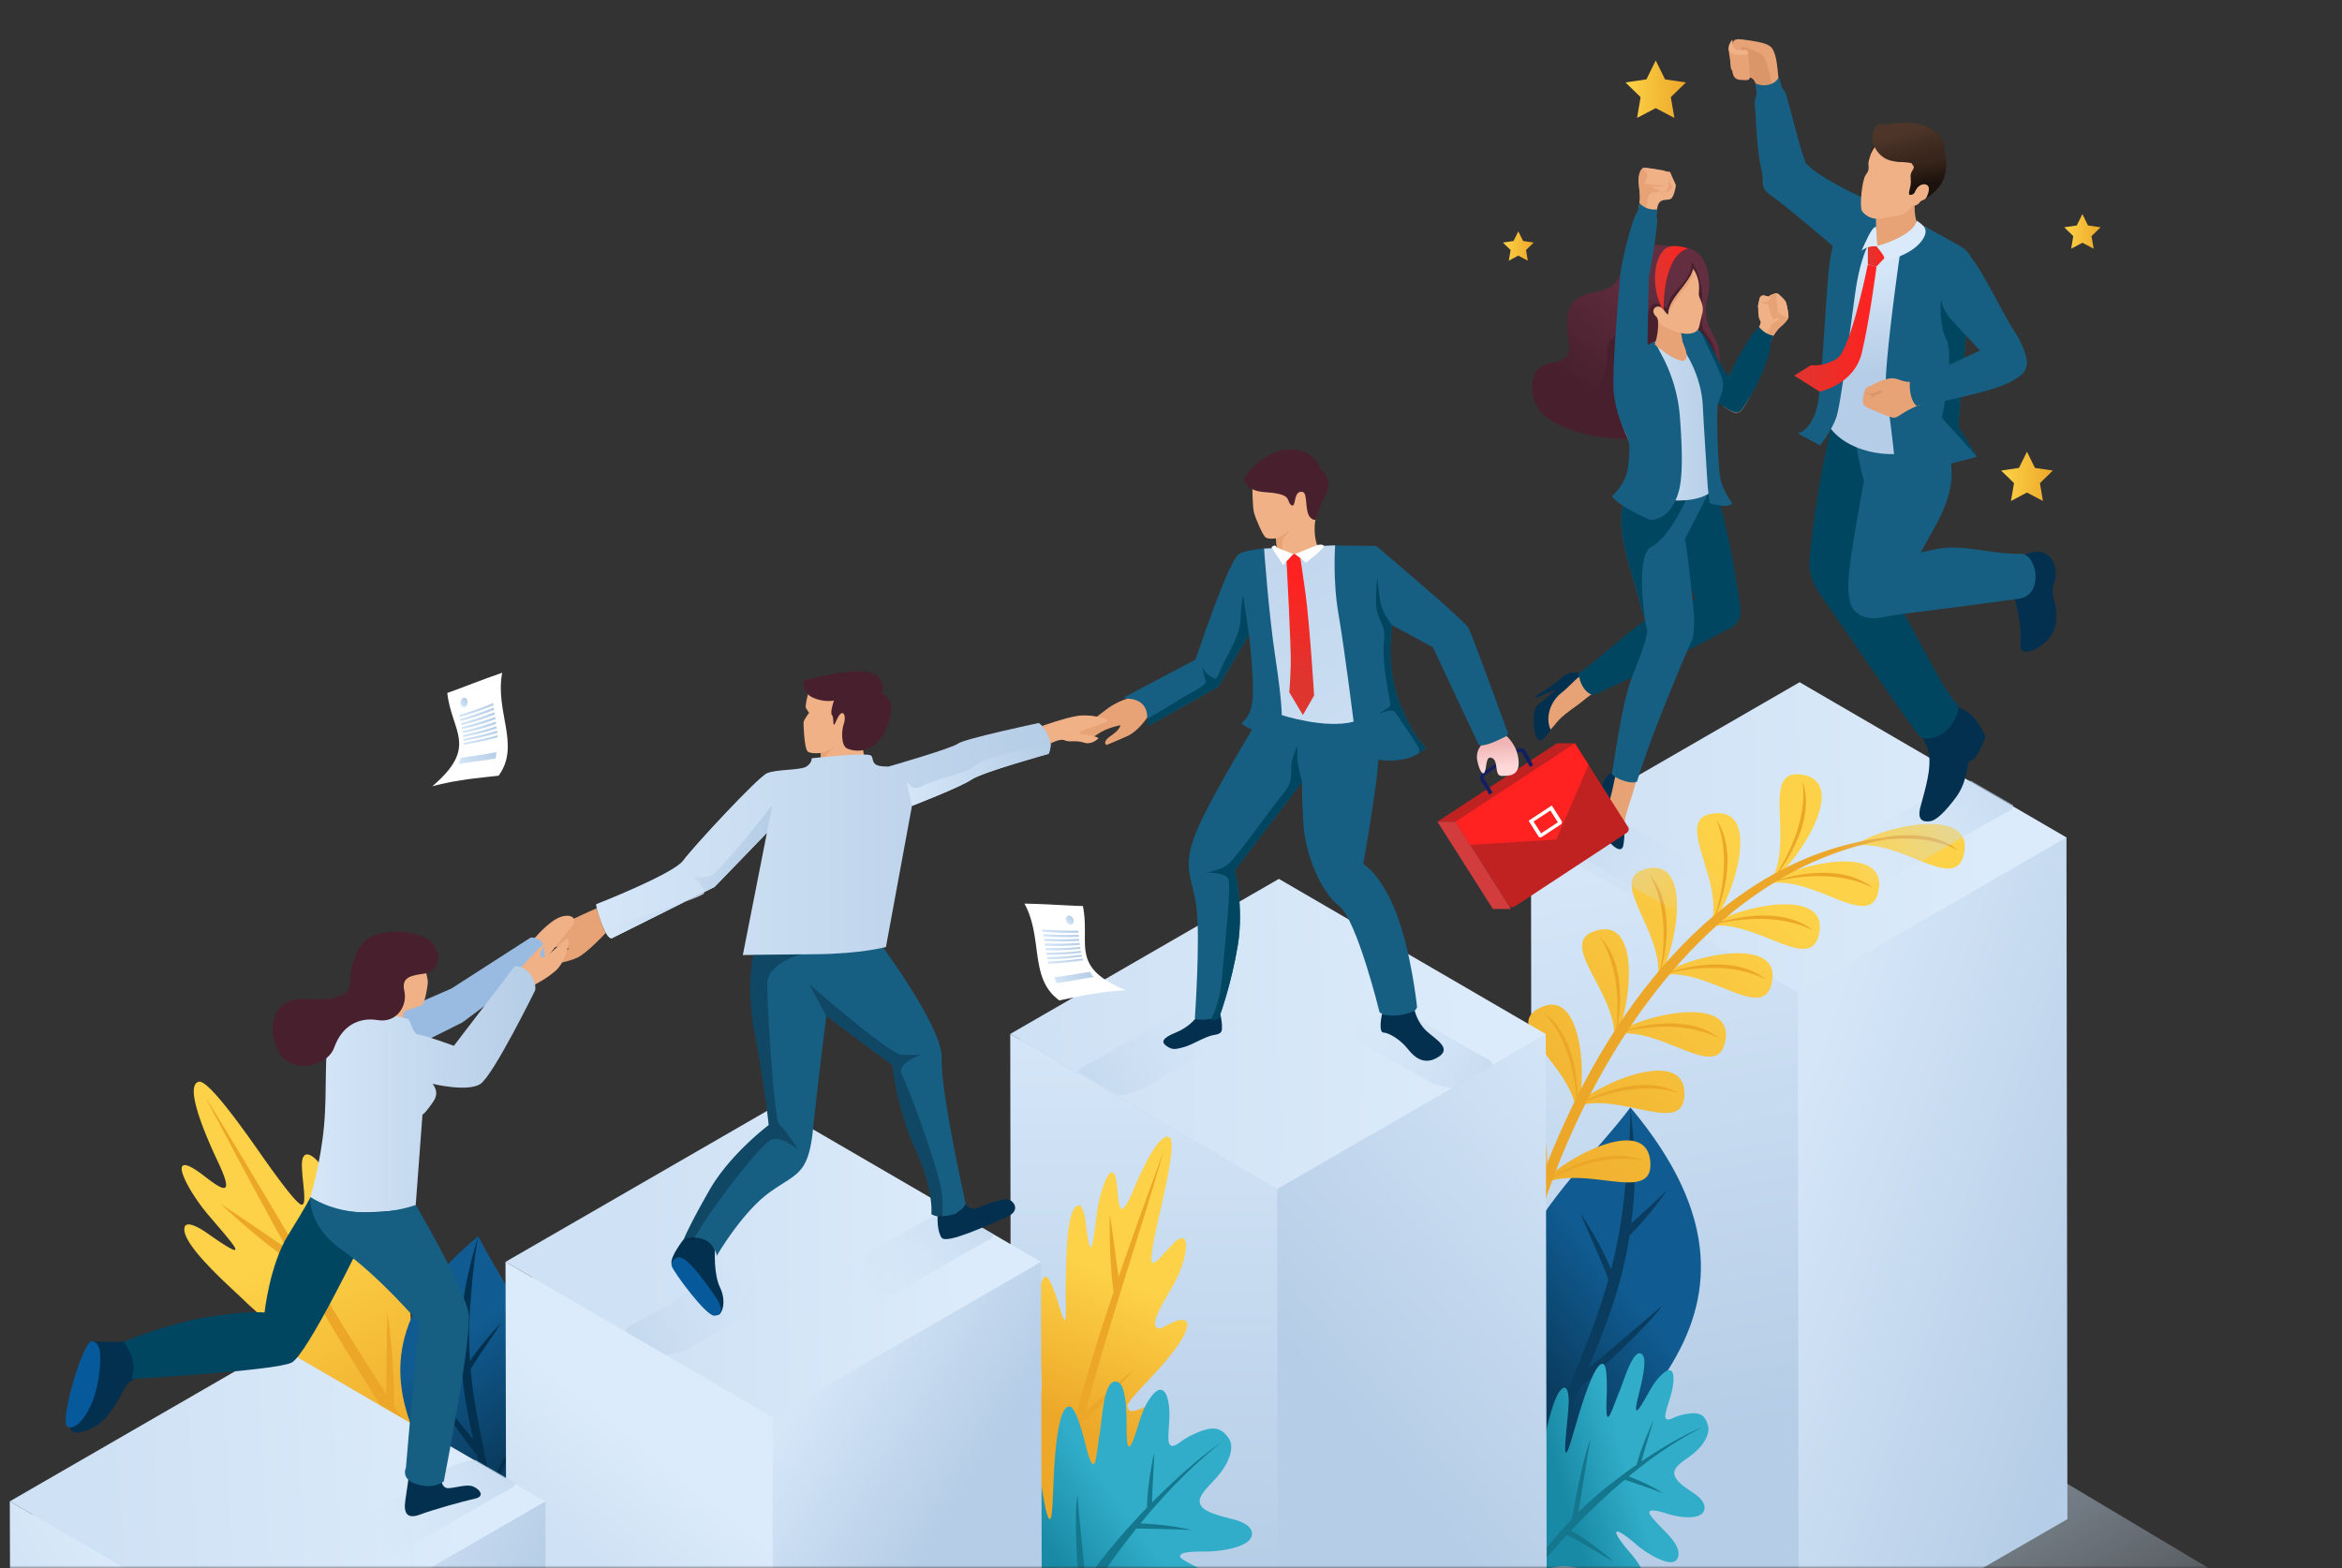 <svg width="439" height="294" fill="none" xmlns="http://www.w3.org/2000/svg"><rect width="100%" height="100%" fill="#333333" stroke="none"/><mask id="a" style="mask-type:alpha" maskUnits="userSpaceOnUse" x="0" y="0" width="439" height="294"><path fill="#D9D9D9" d="M0 0h438.244v294H0z"/></mask><g mask="url(#a)"><path style="mix-blend-mode:multiply" fill-rule="evenodd" clip-rule="evenodd" d="m275.047 284.536 133.902 79.909 62.589-36.122L337.649 248.4l-62.602 36.136Z" fill="url(#b)"/><path style="mix-blend-mode:multiply" fill-rule="evenodd" clip-rule="evenodd" d="m179.59 300.783 133.914 79.909 62.589-36.122-133.902-79.935-62.601 36.148Z" fill="url(#c)"/><path style="mix-blend-mode:multiply" fill-rule="evenodd" clip-rule="evenodd" d="m85.969 318.767 133.914 79.91 62.589-36.136-133.902-79.922-62.601 36.148Z" fill="url(#d)"/><path fill-rule="evenodd" clip-rule="evenodd" d="M37.712 202.851a.782.782 0 0 0-.434-.052c-2.708.601.933 9.427 3.538 14.932 2.031 4.279 1.904 5.327.69 4.88-.766-.281-1.954-1.163-3.295-2.197-1.329-1.022-2.287-1.61-2.951-1.852-3.13-1.163.447 5.288 3.768 9.184 3.474 4.074 6.195 7.089 4.662 6.514-.677-.256-2.146-1.175-4.726-2.989-1.06-.741-1.954-1.252-2.67-1.52-.932-.345-1.532-.255-1.685.294-.064.217-.064.46-.039.728l.026.14c.639 3.347 8.021 9.887 10.768 12.493 4.368 4.279 9.835 8.123 6.463 6.872-.69-.256-1.75-.729-3.283-1.457a54.228 54.228 0 0 0-3.065-1.29c-2.606-.97-3.564-.894-3.513-.191.128 1.826 3.334 4.854 7.562 8.405 3.589 3.014 7.242 5.914 10.844 8.915 2.402 1.993 2.632 3.577.69 2.861a7.985 7.985 0 0 1-.932-.434c-2.12-1.162-4.203-2.376-4.727-2.657a9.245 9.245 0 0 0-1.136-.523c-2.415-.895-2.478.753-1.022 3.206 3.257 5.492 14.255 13.999 19.02 17.244 10.933 7.472 20.551 14.318 31.894 20.309-14.23-20.361-13.31-29.557-15.852-42.956-1.724-9.133-3.13-14.013-4.943-14.69-2.631-.664-2.21 7.332-4.943 6.31-.09-.038-.18-.076-.281-.127-.703-.384-1.035-4.471-1.341-8.482-.18-2.376-1.15-13.769-3.884-15.417-.855-.345-1.57.179-2.273 1.916-.447 1.111-.55 2.222-.984 3.334-.306.804-.779.996-1.29.804-.242-.089-.485-.268-.728-.498-1.38-1.354-3.002-7.306-3.985-9.988-1.558-4.228-4.087-7.779-5.659-8.367-.881-.332-1.469.281-1.405 2.223.102 3.167 1.035 7.332-.127 7.114-1.022-.37-4.407-4.943-7.652-9.58-3.665-5.237-8.992-12.62-11.074-13.399l-.026-.012Z" fill="url(#e)"/><path fill-rule="evenodd" clip-rule="evenodd" d="M38.707 205.992c11.509 18.521 21.702 36.94 33.287 54.721l.422.651c.038-4.573.051-9.516.192-15.289.92 6.246 1.29 12.428 1.264 17.524 8.711 13.221 17.614 25.854 27.884 39.546a329.358 329.358 0 0 1-15.29-18.304c-5.862-2.541-19.951-9.746-25.329-13.475 5.263 2.695 17.423 8.162 23.145 10.627-5.416-7.166-10.001-13.91-14.153-20.424-5.02-7.882-9.592-15.533-14.51-24.244-4.368-2.989-9.49-7.153-14.37-11.713 4.752 3.129 8.801 5.914 12.543 8.469-4.508-8.086-9.362-17.142-15.136-28.089h.051Z" fill="#ECA729"/><path fill-rule="evenodd" clip-rule="evenodd" d="M92.403 294.818c20.68-33.465 4.841-47.835-2.746-63.074-32.112 26.313-2.018 48.079 2.746 63.074Z" fill="url(#f)"/><path fill-rule="evenodd" clip-rule="evenodd" d="M92.402 294.818c.932-5.058.664-9.976-.153-15.046 1.57-3.539 3.372-7.179 5.096-10.743-1.929 2.632-3.73 5.684-5.39 9.044a73.094 73.094 0 0 0-.32-1.635c-1.468-7.307-2.848-13.297-3.423-19.748 1.801-2.976 3.832-5.709 5.761-8.737-2.082 2.236-3.998 4.407-5.876 7.217a71.28 71.28 0 0 1 .09-10.793c.306-3.807.587-8.098 1.481-12.633-1.34 4.317-2.363 8.482-2.835 12.301a70.731 70.731 0 0 0-.383 4.087c-1.418-1.903-2.772-3.576-4.19-5.735 1.035 2.427 2.427 4.956 4.1 7.511-.23 7.165.856 13.131 2.35 19.926-2.746-3.334-7.178-8.801-8.89-10.998 1.584 3.385 7.077 10.819 9.542 13.923.294 1.29.588 2.619.894 3.998 1.213 5.531 2.197 10.806 2.146 18.049v.012Z" fill="#04304F"/><path fill-rule="evenodd" clip-rule="evenodd" d="m288.59 157.98 48.576 155.884 50.365-29.072-.178-127.796-98.763.984Z" fill="url(#g)"/><path fill-rule="evenodd" clip-rule="evenodd" d="m286.977 156.971.166 127.822 50.02 29.071-.154-127.809-50.032-29.084Z" fill="url(#h)"/><path fill-rule="evenodd" clip-rule="evenodd" d="m286.977 156.983 50.032 29.072 50.34-29.059-50.02-29.098-50.352 29.085Z" fill="url(#i)"/><path fill-rule="evenodd" clip-rule="evenodd" d="M286.986 287.627c-18.419-47.759 5.276-62.346 18.637-80.012 34.743 41.36-8.942 61.976-18.637 80.012Z" fill="url(#j)"/><path fill-rule="evenodd" clip-rule="evenodd" d="M286.991 287.626c.026-6.693 1.546-12.927 3.806-19.198-1.149-4.905-2.593-10.002-3.934-14.971 1.827 3.832 3.411 8.162 4.726 12.85.256-.677.524-1.341.792-2.018 3.641-8.992 6.834-16.324 9.108-24.422-1.597-4.241-3.539-8.226-5.276-12.556 2.121 3.359 4.062 6.603 5.787 10.64 1.098-4.241 1.941-8.737 2.465-13.821.511-4.93 1.188-10.5 1.137-16.503.689 5.837.996 11.419.677 16.414a81.22 81.22 0 0 1-.499 5.313c2.274-2.095 4.407-3.921 6.732-6.323-1.903 2.862-4.292 5.761-7.051 8.61-1.43 9.209-4.253 16.592-7.779 24.933 4.305-3.615 11.292-9.529 14-11.93-2.836 3.947-11.649 12.147-15.545 15.519-.677 1.584-1.38 3.206-2.095 4.892-2.874 6.783-5.403 13.285-7.077 22.571h.026Z" fill="#0A3C5F"/><path fill-rule="evenodd" clip-rule="evenodd" d="M320.292 173.665c4.509-3.462 22.021-7.651 20.769.932-1.252 8.584-11.752-2.516-20.769-.932Zm-30.758 49.202c.102-.357.191-.766.268-1.226 8.302-3.065 20.488 4.177 19.505-4.164-.946-8.021-14.728-1.111-19.416 3.513.767-6.783-1.788-21.025-8.634-17.193-7.23 4.049 5.339 9.567 7.97 17.895-.077.09-.153.192-.23.281.09-.038.179-.076.281-.127.102.332.192.677.256 1.009v.012Zm5.977-14.331a11.207 11.207 0 0 0-.178-1.111 1.236 1.236 0 0 1-.205.063c.051-.063.115-.127.179-.191-1.916-8.507-13.91-15.111-6.361-18.496 7.127-3.206 8.443 11.113 7.089 17.832 5.033-4.203 19.467-9.925 19.696-1.827.243 8.405-11.291.089-19.836 2.44a9.662 9.662 0 0 1-.396 1.277l.012.013Zm7.064-13.591c.204-.319.396-.702.588-1.137 8.903-1.149 19.07 9.427 20.296.997 1.201-8.226-14.855-4.714-20.143-1.354 2.567-6.234 3.921-21.012-3.781-19.071-8.405 2.121 3.704 11.432 3.04 20.565Zm44.898-36.34c4.509-3.461 22.021-7.651 20.769.933-1.251 8.583-11.751-2.517-20.769-.933Zm-15.481 6.553c4.777-3.066 14.638-18.138 6.144-19.862-8.494-1.712-1.597 11.917-6.144 19.862Zm-11.164 8.073c3.832-4.19 9.491-21.293.843-20.77-8.647.524 1.507 11.931-.843 20.77Zm-10.053 10.257c1.227-9.069-10.282-19.109-1.762-20.706 8.52-1.597 5.032 16.069 1.762 20.706Zm.665-.665c9.005-1.596 19.504 9.504 20.769.933 1.252-8.584-16.26-4.381-20.769-.933Zm19.99-17.192c9.005-1.597 19.505 9.503 20.769.932 1.252-8.584-16.26-4.381-20.769-.932Z" fill="url(#k)"/><path fill-rule="evenodd" clip-rule="evenodd" d="M291.422 214.704a145.258 145.258 0 0 1 4.075-8.864c-.281-3.641-1.431-11.023-6.08-15.928 5.25 3.64 6.221 11.419 6.284 15.506a132.662 132.662 0 0 1 7.268-12.632c.384-3.411.741-11.343-3.167-17.244 4.739 4.7 4.1 13.016 3.41 16.873a109.671 109.671 0 0 1 8.034-10.729c.588-3.168 1.61-11.394-2.043-17.73 4.611 5.174 3.193 13.885 2.261 17.474 3.129-3.64 6.488-7 10.078-10.001.983-3.13 2.976-11.087.166-17.768 3.908 5.684 1.456 14.102.076 17.563 3.59-2.976 7.409-5.594 11.445-7.766 1.801-2.861 5.62-9.925 4.65-17.001 2.273 6.374-2.044 13.706-4.305 16.822 5.876-3.104 12.224-5.249 19.019-6.182 1.84-.358 4.05-.613 6.298-.498.293 0 .587 0 .894-.013-.166 0-.32.026-.486.039 2.759.191 5.557.958 7.779 2.784-4.47-2.337-9.758-2.427-13.642-2.018-7.293 1.328-13.91 3.96-19.887 7.485 3.589-1.073 12.16-2.797 17.486 1.584-6.604-3.462-14.97-1.993-17.972-1.29a73.194 73.194 0 0 0-10.474 7.664c3.692-1.073 12.071-2.657 17.295 1.635-6.335-3.321-14.293-2.095-17.589-1.38-3.193 2.81-6.144 5.85-8.852 9.018 3.5-1.073 12.224-2.887 17.615 1.546-6.476-3.385-14.638-2.044-17.793-1.329-2.951 3.449-5.608 7.051-8.009 10.666 3.806-1.073 11.93-2.504 17.052 1.699-6.106-3.194-13.731-2.184-17.218-1.456-2.887 4.368-5.365 8.737-7.485 12.888 3.614-1.725 11.266-4.445 16.963-1.226-6.515-2.07-13.77.191-17.117 1.52a143.897 143.897 0 0 0-4.1 8.851 150.578 150.578 0 0 0-2.044 5.123c3.436-2.031 10.845-5.442 16.823-2.734-6.681-1.494-13.731 1.418-16.938 3.04-7.306 19.454-12.415 44.464-10.665 64.428-4.381-21.727 2.861-49.113 8.724-64.952-.613-3.614-2.414-10.857-7.46-15.315 5.531 3.155 7.192 10.781 7.626 14.856a133.74 133.74 0 0 1 1.98-5.008h.025Z" fill="#ECA729"/><path fill-rule="evenodd" clip-rule="evenodd" d="M319.481 283.004c-.409 1.725-3.398 1.686-6.157 1.009-.996-.242-4.023-1.443-4.164-.472-.076.345 1.009 1.533 2.185 2.772 1.047 1.111 4.253 3.908 3.014 5.977-1.137 1.865-6.003-1.328-7.434-2.567-4.892-4.266-5.16-2.951-1.264 1.469 1.558 1.775 2.874 4.177 3.206 5.582.166.715.127 1.341-.69 1.379-.933.039-2.721-.651-5.378-1.609-6.067-2.197-10.844-5.825-18.01 1.239 1.15-9.056 2.555-16.299 4.062-24.601.332-1.852.715-3.794 1.137-5.595.587-2.542 1.264-4.79 1.967-6.106.191-.357.37-.638.549-.843h.013c1.06-1.29 1.737.039 1.469 3.398-.115 1.469-.256 2.874-.409 4.496-.23 2.274-.281 3.717-.025 3.781.293.077.804-1.673 1.979-5.722 1.52-5.225 3.717-11.649 5.059-10.845.447.256.702 1.891.574 6.068-.332 7.446.997 2.286 2.478-1.176.805-1.992 2.683-8.468 4.279-6.603.665.779.141 3.64-.37 5.837-.115.498-.23.971-.332 1.38-.077.319-.153.613-.217.881-.818 3.525-.013 2.567 1.596-.319.78-1.393 1.571-2.747 2.402-3.628 2.861-3.066 3.04-.179 2.376 2.682-.077.307-.154.613-.243.907-.319 1.086-.677 2.095-.856 2.874-.294 1.239-.128 1.878 1.367 1.175.626-.293 1.481-.587 2.58-.766 2.261-.358 3.334.089 3.921 2.146.128.46.128.945 0 1.456-.344 1.469-1.635 3.066-3.218 4.228-1.444 1.073-2.811 1.878-3.053 2.938a1.514 1.514 0 0 0-.026.536c.179 1.329 2.172 2.58 3.704 3.615 1.623 1.099 2.121 2.146 1.916 3.015l.013.012Z" fill="url(#l)"/><path fill-rule="evenodd" clip-rule="evenodd" d="M319.277 267.485c-4.905 2.452-9.567 5.646-13.986 9.299 2.401.894 4.598 1.967 6.501 3.168a175.064 175.064 0 0 0-7.255-2.542 120.837 120.837 0 0 0-7.319 6.731 99.77 99.77 0 0 0-2.734 2.823c3.053 1.699 5.646 3.807 8.022 5.799-3.027-1.66-5.773-3.5-8.762-4.994-3.321 3.576-6.732 7.562-9.67 10.806 2.338-4.253 6.578-9.605 10.538-13.782.715-3.883 2.21-11.803 3.551-15.022-.575 2.798-1.635 9.746-2.299 13.732.255-.256.498-.499.754-.741 2.605-2.542 6.297-5.48 10.167-8.162v-.039c.818-2.989 2.057-5.888 3.142-8.29-.728 2.657-1.584 5.135-2.248 7.716 4.088-2.772 8.316-5.186 11.624-6.515l-.026.013Z" fill="#15778E"/><path fill-rule="evenodd" clip-rule="evenodd" d="m190.98 194.842 48.577 132.816 50.365-29.085-.179-104.727-98.763.996Z" fill="url(#m)"/><path fill-rule="evenodd" clip-rule="evenodd" d="m189.367 193.834.166 104.741 50.02 29.084-.153-104.753-50.033-29.072Z" fill="url(#n)"/><path fill-rule="evenodd" clip-rule="evenodd" d="m189.367 193.834 50.033 29.072 50.339-29.06-50.02-29.084-50.352 29.072Z" fill="url(#o)"/><path style="mix-blend-mode:multiply" fill-rule="evenodd" clip-rule="evenodd" d="M279.764 199.683c.012-.383-.192-.74-.754-1.047-6.859-3.73-13.654-7.932-20.616-11.726-1.316-.715-3.244-.971-5.275-.805-1.776.154-3.615.626-5.135 1.393-.677.638-1.047 1.303-1.099 1.941-.076.933.524 1.814 1.814 2.402l14.549 8.289 4.726 2.683c.792.357 1.724.702 2.682.907a8.12 8.12 0 0 0 1.738.242l7.37-4.279Z" fill="url(#p)"/><path style="mix-blend-mode:multiply" fill-rule="evenodd" clip-rule="evenodd" d="M202.208 201.064c-.013-.383.191-.741.753-1.047 6.859-3.73 13.655-7.932 20.616-11.726 1.316-.715 3.245-.971 5.276-.805 1.775.154 3.614.626 5.134 1.393.677.638 1.048 1.302 1.099 1.941.077.933-.524 1.814-1.814 2.401l-14.549 8.29-4.726 2.683c-.792.357-1.724.702-2.682.907a8.174 8.174 0 0 1-1.737.242l-7.37-4.279Z" fill="url(#q)"/><path fill-rule="evenodd" clip-rule="evenodd" d="M219.472 213.555c-.051-.128-.115-.23-.204-.281-1.776-1.265-5.033 5.505-6.872 9.925-1.431 3.448-2.121 3.921-2.491 2.976-.23-.6-.345-1.75-.447-3.091-.102-1.316-.256-2.184-.46-2.708-.958-2.44-2.861 3.04-3.385 7.038-.562 4.177-.881 7.357-1.367 6.157-.204-.524-.447-1.878-.728-4.343-.115-1.009-.293-1.801-.511-2.363-.293-.728-.651-1.035-1.047-.831a1.335 1.335 0 0 0-.447.371l-.064.089c-1.622 2.146-1.558 9.899-1.648 12.876-.204 4.802.422 10.027-.626 7.395-.217-.536-.498-1.417-.868-2.682-.319-.996-.6-1.814-.856-2.465-.805-2.044-1.354-2.555-1.737-2.159-.996 1.035-1.086 4.509-.945 8.852.127 3.691.345 7.357.485 11.036.09 2.452-.715 3.423-1.316 1.903a4.353 4.353 0 0 1-.229-.779c-.435-1.865-.818-3.704-.933-4.164a6.8 6.8 0 0 0-.294-.933c-.741-1.877-1.737-1.06-2.414 1.086-1.507 4.79-.69 15.711-.089 20.207 1.379 10.334 2.439 19.569 4.892 29.353 4.432-19.032 10.295-23.349 16.797-31.882 4.432-5.811 6.552-9.209 6.003-10.627-.996-1.89-5.454 2.567-6.297.422a2.459 2.459 0 0 1-.077-.23c-.14-.613 2.07-2.951 4.254-5.25 1.29-1.354 7.447-7.92 6.974-10.385-.256-.677-.933-.817-2.312-.319-.894.319-1.597.843-2.465 1.175-.626.243-.997.064-1.15-.332-.076-.192-.102-.422-.089-.69.064-1.52 2.695-5.607 3.742-7.587 1.648-3.142 2.402-6.489 1.916-7.715-.268-.69-.932-.715-2.043.345-1.801 1.724-3.756 4.47-4.228 3.666-.32-.792.562-5.186 1.571-9.516 1.137-4.893 2.657-11.905 2.005-13.527v-.013Z" fill="url(#r)"/><path fill-rule="evenodd" clip-rule="evenodd" d="M218.14 215.79c-4.777 16.478-10.206 32.138-14.511 48.27-.051.192-.102.396-.153.588 2.695-2.376 5.595-4.969 9.044-7.932-3.181 3.819-6.604 7.293-9.58 9.963-3.155 12.058-5.863 23.911-8.469 37.131.741-6.782 1.635-12.913 2.67-18.572-1.597-4.764-4.79-16.797-5.442-21.919 1.188 4.497 4.394 14.498 5.965 19.147 1.354-6.935 2.887-13.169 4.509-19.032 1.967-7.089 4.049-13.795 6.553-21.242-.549-4.125-.805-9.324-.703-14.574.677 4.432 1.176 8.264 1.648 11.803 2.363-6.885 5.109-14.498 8.469-23.644v.013Z" fill="#ECA729"/><path fill-rule="evenodd" clip-rule="evenodd" d="M234.673 287.525c.038 2.082-3.935 3.091-7.805 3.321-1.405.076-5.812-.179-5.671.945 0 .409 1.852 1.367 3.819 2.337 1.75.869 6.949 2.874 5.991 5.633-.869 2.504-8.392.652-10.692-.242-7.906-3.053-7.817-1.469-1.187 2.094 2.656 1.431 5.198 3.654 6.105 5.11.46.741.626 1.456-.447 1.788-1.226.383-3.819.243-7.664.115-8.775-.307-16.299-2.67-23.426 7.779-1.507-10.551-2.069-19.16-2.861-29.008a118.08 118.08 0 0 1-.371-6.681c-.063-3.052.064-5.824.575-7.536.141-.46.281-.843.447-1.137v-.025c.997-1.801 2.325-.549 3.104 3.308.345 1.686.639 3.308.958 5.186.46 2.631.881 4.266 1.239 4.254.409-.026.498-2.159.703-7.115.255-6.387 1.022-14.37 3.065-13.949.677.141 1.559 1.878 2.798 6.591 2.056 8.456 2.082 2.21 2.886-2.197.396-2.529.716-10.435 3.462-8.915 1.137.638 1.405 4.023 1.469 6.68.013.6.013 1.175.013 1.661v1.06c.089 4.241.843 2.874 2.018-.933.562-1.839 1.162-3.627 1.967-4.917 2.772-4.445 3.96-1.29 4.036 2.158 0 .371 0 .741-.013 1.112-.063 1.328-.191 2.593-.178 3.525.025 1.495.459 2.146 2.209.83.728-.549 1.776-1.188 3.168-1.775 2.861-1.201 4.445-1.086 5.901 1.009.32.46.486 1.022.498 1.622.039 1.776-1.136 4.011-2.848 5.889-1.545 1.711-3.091 3.103-3.066 4.368 0 .204.052.409.141.613.677 1.431 3.743 2.12 6.118 2.734 2.517.651 3.526 1.647 3.551 2.708h-.012Z" fill="url(#s)"/><path fill-rule="evenodd" clip-rule="evenodd" d="M229.19 270.203c-5.672 4.484-10.768 9.733-15.405 15.392 3.475.153 6.732.575 9.67 1.239a289.034 289.034 0 0 0-10.462-.268 156.87 156.87 0 0 0-7.447 10.142 138.03 138.03 0 0 0-2.682 4.138c4.611.818 8.75 2.248 12.556 3.653-4.573-.792-8.813-1.865-13.271-2.491-3.194 5.186-6.374 10.858-9.184 15.546 1.66-5.595 5.492-13.093 9.337-19.173-.358-4.598-1.022-14.012-.319-18.1.179 3.334 1.098 11.509 1.545 16.209.256-.37.498-.74.741-1.098 2.606-3.781 6.502-8.379 10.73-12.748v-.038c.064-3.64.728-7.332 1.366-10.397-.076 3.244-.37 6.31-.396 9.452 4.497-4.56 9.274-8.775 13.208-11.42l.013-.038Z" fill="#15778E"/><path fill-rule="evenodd" clip-rule="evenodd" d="m99.676 239.216 45.281 107.717 50.352-29.072-.166-81.289-95.467 2.644Z" fill="url(#t)"/><path fill-rule="evenodd" clip-rule="evenodd" d="m94.758 236.561.179 81.301 50.02 29.072-.154-81.302-50.045-29.071Z" fill="url(#u)"/><path fill-rule="evenodd" clip-rule="evenodd" d="m94.758 236.56 50.045 29.072 50.34-29.059-50.033-29.085-50.352 29.072Z" fill="url(#v)"/><path style="mix-blend-mode:multiply" fill-rule="evenodd" clip-rule="evenodd" d="M186.174 231.361c.013.383-.192.741-.754 1.047-6.859 3.73-13.654 7.933-20.616 11.726-1.315.716-3.244.971-5.275.805-1.776-.153-3.615-.626-5.135-1.392-.677-.639-1.047-1.303-1.098-1.942-.077-.932.523-1.814 1.813-2.401l14.549-8.29 4.726-2.682c.792-.358 1.725-.703 2.683-.907a8.104 8.104 0 0 1 1.737-.243l7.37 4.279Z" fill="url(#w)"/><path style="mix-blend-mode:multiply" fill-rule="evenodd" clip-rule="evenodd" d="M117.317 249.666c-.013-.383.192-.741.754-1.048 6.859-3.729 13.654-7.932 20.616-11.725 1.315-.716 3.244-.971 5.275-.805 1.775.153 3.615.626 5.135 1.392.677.639 1.047 1.303 1.098 1.942.077.932-.523 1.813-1.814 2.401l-14.548 8.29-4.726 2.682c-.792.358-1.725.703-2.683.907a8.112 8.112 0 0 1-1.737.243l-7.37-4.279Z" fill="url(#x)"/><path fill-rule="evenodd" clip-rule="evenodd" d="m6.016 283.757 46.022 84.827 50.352-29.072-.166-58.041-96.208 2.286Z" fill="url(#y)"/><path fill-rule="evenodd" clip-rule="evenodd" d="m1.836 281.457.179 58.054 50.02 29.072-.153-58.041-50.046-29.085Z" fill="url(#z)"/><path fill-rule="evenodd" clip-rule="evenodd" d="m1.836 281.457 50.046 29.084 50.339-29.072-50.033-29.084-50.352 29.072Z" fill="url(#A)"/><path style="mix-blend-mode:multiply" fill-rule="evenodd" clip-rule="evenodd" d="M96.557 277.996c.013.383-.192.741-.754 1.047-6.86 3.73-13.654 7.932-20.616 11.726-1.316.715-3.244.971-5.275.805-1.776-.154-3.615-.626-5.135-1.393-.677-.638-1.047-1.302-1.099-1.941-.076-.932.524-1.814 1.814-2.401l14.549-8.29 4.726-2.683c.792-.357 1.724-.702 2.682-.907a8.175 8.175 0 0 1 1.737-.242l7.37 4.279Z" fill="url(#B)"/><path style="mix-blend-mode:multiply" fill-rule="evenodd" clip-rule="evenodd" d="M289.786 156.33c-.013.408.204.792.804 1.124 7.332 3.985 14.587 8.468 22.021 12.53 1.406.767 3.462 1.035 5.633.856 1.904-.166 3.858-.664 5.48-1.494.728-.677 1.124-1.393 1.175-2.07.077-.996-.562-1.941-1.941-2.567l-15.545-8.852-5.046-2.861c-.843-.383-1.839-.754-2.861-.971a8.366 8.366 0 0 0-1.852-.255l-7.868 4.572v-.012Z" fill="url(#C)"/><path style="mix-blend-mode:multiply" fill-rule="evenodd" clip-rule="evenodd" d="M377.358 150.941c.013.409-.204.792-.805 1.124-7.331 3.985-14.587 8.469-22.021 12.53-1.405.767-3.461 1.035-5.633.856-1.903-.166-3.857-.664-5.479-1.494-.728-.677-1.124-1.392-1.176-2.069-.076-.997.562-1.942 1.942-2.568l15.545-8.852 5.045-2.861c.843-.383 1.84-.754 2.862-.971a8.425 8.425 0 0 1 1.852-.255l7.868 4.573v-.013Z" fill="url(#D)"/><path fill-rule="evenodd" clip-rule="evenodd" d="M296.695 126.453c-3.015-.549-1.648 1.162-4.483 2.516-.256.115-3.935 3.36-3.935 3.36s.677 2.899.805 3.078c.128.179 1.533 1.431 1.533 1.431.166-.243.639-.703.792-.92 1.073-1.469 2.708-2.593 4.33-3.768 1.073-.779 2.056-1.725 3.129-2.312l-2.171-3.372v-.013Z" fill="#E7A376"/><path fill-rule="evenodd" clip-rule="evenodd" d="M290.681 136.889c-.51.702-.881 1.137-1.341 1.584-.23.23-.498.344-.715.319-1.15-.166-1.328-4.011-.984-5.531.218-.983.907-1.367 1.661-1.98 1.137-.919 1.252-1.047 2.389-2.056l-3.705 1.584-.332-.192c1.392-.843 3.206-2.044 4.318-2.925.434-.358.919-.818 1.175-.984 1.52-.996 2.733-.638 3.589-.166-1.111.269-2.248 1.942-4.049 3.347-2.184 1.699-3.079 4.841-1.98 6.987l-.026.013Z" fill="#04304F"/><path fill-rule="evenodd" clip-rule="evenodd" d="M303.277 144.412c-2.772 1.303-.664 1.903-2.197 4.65-.141.242-1.252 5.019-1.252 5.019s2.235 1.968 2.44 2.031c.204.064 2.082.281 2.082.281 0-.293.102-.945.102-1.213.013-1.827.703-3.692 1.328-5.582.422-1.252.665-2.593 1.201-3.704l-3.717-1.482h.013Z" fill="#E7A376"/><path fill-rule="evenodd" clip-rule="evenodd" d="M304.503 154.234c.025.639-.026 1.52-.026 2.197a11.247 11.247 0 0 1-.192 2.044c-.051.319-.204.575-.396.664-1.021.537-3.41-2.491-4.023-3.921-.383-.92-.064-1.635.191-2.58.384-1.405.409-1.572.741-3.053l-2.094 3.449-.384.038c.639-1.507 1.431-3.526 1.814-4.892.153-.55.268-1.188.383-1.482.665-1.699 1.852-2.108 2.823-2.21-.753.869-.817 2.823-1.469 5.02-.689 2.299-.626 5.199.205 5.838.345.268 1.456.204 2.043.153.23-.013.32-.728.358-1.278l.026.013Z" fill="#04304F"/><path fill-rule="evenodd" clip-rule="evenodd" d="M315.374 46.557c1.941-.306 3.487 1.035 4.266 2.823.907 2.095.869 4.803.473 6.22-1.265 4.625.971 6.63 1.788 8.789.358.945.524 2.184.473 3.563-.051 1.66-1.009 2.504-1.801 3.986-.205 1.507-.575 2.912-1.163 4.1-2.184 4.381-9.554 6.501-16.63 6.17-5.659-.256-11.126-2.261-13.604-4.56-2.721-2.53-3.066-8.942 1.494-9.593 1.061-.154 2.3-.384 3.207-1.482.625-.754.025-2.746-.128-5.403-.141-2.568.447-5.276 4.177-6.182 1.43-.345 2.823-.486 4.023-1.278 2.606-1.711 1.661-4.892 4.484-6.77 1.711-1.136 4.458-1.38 7.472-.549.485.051.971.115 1.469.179v-.013Z" fill="url(#E)"/><path fill-rule="evenodd" clip-rule="evenodd" d="M317.055 48.984c.166 1.252-.294 2.35-1.048 3.398-1.737 2.453-2.657 2.261-3.602 5.39-1.571-1.047-2.644-1.2-3.091-.178-.728 1.647-.268 2.631-.434 4.33-.281 2.772-3.59-1.035-6.195 1.098-2.555 2.095-.805 3.564-1.788 6.515-.371 1.11-.652 2.567-1.687 3.052-3.218 1.52-4.445 5.353 1.278 7.256 3.551 1.175 8.698.881 13.003-.588 5.684-1.941 9.184-10.32 7.741-14.306-.601-1.648-2.223-2.874-2.223-4.164-.026-4.42.83-7.255-1.929-11.828l-.025.025Z" fill="#48202D"/><path fill-rule="evenodd" clip-rule="evenodd" d="M329.557 61.643c.269-.524.396-.856.447-1.086.077-.409-.191-.46-.319-1.06-.115-.511-.089-1.29-.128-1.776-.064-.664.166-1.047.243-1.622.064-.396.396-.792.869-.702.178.038.396.102.779.242.46-.332.562-.37 1.111-.562.434-.153.664-.102 1.009.217.537.486.984.946 1.15 1.265.153.306.345 1.2.46 2.03.102.716.115.997-.192 1.406-.664.881-1.073 1.073-1.546 1.571-.357.37-.766.932-1.251 1.776-2.108 4.687-2.683 9.324-5.557 13.335-.319.447-.664.638-1.047.715-.69.153-1.776-.817-2.542-1.188l.588-4.483c.677-2.3 3.627-6.693 5.926-10.078Z" fill="#F0B186"/><path fill-rule="evenodd" clip-rule="evenodd" d="M331.974 63.712a4.1 4.1 0 0 1-1.251-.32c.217-.318.319-.6.996-1.787.268-.843 1.098-1.405 1.89-1.737-.344-.192-.293-.052-.511-.384-.191.294-.587.473-.689.358-.141-.204-.166-.409-.102-.6.14-.37.536-.69.996-.703.23 0 1.022.473 1.916 1.01a1.064 1.064 0 0 1-.23.446c-.664.882-1.073 1.073-1.546 1.571-.408.422-.881 1.099-1.469 2.159v-.013Z" fill="#E7A376"/><path fill-rule="evenodd" clip-rule="evenodd" d="M330.824 55.447c.153.038.332.102.613.204.46-.332.562-.37 1.112-.562.434-.153.664-.102 1.009.217.536.486.983.945 1.149 1.265.154.306.345 1.2.46 2.03.077.499.102.793 0 1.048-.639-.32-1.354-.754-1.967-1.124-.281.102-1.29.715-.792 1.341-.409-.447-.639-1.405-.868-2.184-.243-.818-.499-1.75-.524-2.095l-.192-.128v-.012Z" fill="#F0B186"/><path fill-rule="evenodd" clip-rule="evenodd" d="M330.824 55.447c.153.038.332.102.613.204.46-.332.562-.37 1.112-.562a1.97 1.97 0 0 1 .396-.089l.268 3.525c-.281.103-1.29.716-.792 1.342-.409-.447-.639-1.405-.869-2.185-.242-.817-.498-1.75-.523-2.094l-.192-.128-.013-.013Z" fill="#E7A376"/><path fill-rule="evenodd" clip-rule="evenodd" d="M329.548 57.72c-.064-.664.166-1.047.243-1.622.064-.396.396-.792.868-.702.179.038.396.102.779.242.307.064.332.077.46.269.051.076 0 .472-.23.664-.6.51-1.941 1.009-2.133 1.137l.013.012Z" fill="#F0B186"/><path fill-rule="evenodd" clip-rule="evenodd" d="M331.897 55.92c-.217.51-.958.92-1.827.498.269.46.677.626 1.048.613.549-.025 1.022-.498.792-1.098l-.013-.013Z" fill="#E7A376"/><path fill-rule="evenodd" clip-rule="evenodd" d="M329.196 62.051c.064-.14.409-.715.46-.83.817.983 1.737 1.545 2.797 1.711-.077.115-.396.805-.473.933-.102.217-.076.613-.089.843-.192 2.516-2.516 8.098-5.263 11.93-.319.447-.664.639-1.047.715-.562.128-1.929-.817-2.567-1.15-2.185-1.136-6.489-5.581-10.244-12.926.447-.639 2.043-1.558 2.337-1.699 1.277-.638 2.619-.242 3.142.115.958.652 2.031 2.146 3.155 4.496.677 1.406 1.725 3.092 2.593 4.446.997-2.249 2.746-5.404 4.586-8.15.153-.217.434-.242.587-.46l.026.026Zm-8.359 27.245c.371 1.035 1.15 3.628 2.197 7.587 1.048 3.96 2.504 11.637 3.092 16.414.523 2.299-.562 4.177-2.248 4.675-8.226 4.445-16.618 8.456-25.125 12.339-1.265-.128-2.683-1.827-2.823-4.1 4.049-2.747 9.388-8.188 13.667-10.602 2.848-1.61 5.212-2.338 8.162-3.257-2.095-5.953-4.47-13.527-5.939-20.195l8.992-2.874.025.013Z" fill="#004661"/><path fill-rule="evenodd" clip-rule="evenodd" d="M306.279 86.46c-.587 3.96-2.376 7.766-2.388 10.806 0 4.56 1.507 8.52 4.176 18.023.371 1.316.588 2.338.728 3.296a.427.427 0 0 1-.051.115c-.919 4.164-2.554 6.948-3.576 10.512-1.226 4.279-2.108 10.129-3.027 15.928 1.124 1.099 3.844 1.916 4.713 1.367 2.171-6.923 4.624-12.952 6.846-18.381a436.277 436.277 0 0 1 3.206-7.587c.23-.409.396-.869.486-1.392 0-.09.013-.179.025-.268l.039-.409c.115-1.341.14-2.683 0-4.024a276.646 276.646 0 0 0-1.584-13.399c2.657-5.467 4.509-8.239 5.045-10.96-.076-1.698-.97-3.64-.97-3.64h-13.693l.025.013Z" fill="#165F82"/><path fill-rule="evenodd" clip-rule="evenodd" d="M315.973 93.83s-3.078 6.936-6.361 8.622c-3.027 1.584-1.456 12.442-1.226 13.949-.09-.358-.192-.728-.294-1.124-2.682-9.504-4.19-13.463-4.19-18.023.013-2.057.843-4.47 1.559-7.064.025 0 .038-.013.064-.013 1.967-.345 10.448 3.653 10.448 3.653Z" fill="#004661"/><path fill-rule="evenodd" clip-rule="evenodd" d="M305.036 81.964c1.877 3.717-.613 5.812.396 8.443l-.498 1.15c3.014 2.171 14.012 3.947 16.72-.358l.051-2.146c.46-1.022-.064-4.687-.205-5.377-.434-2.172-.23-3.334-.472-5.85l-.192-2.031-.038-.422c.779-.587 1.405-1.328 1.66-2.414.345-1.507.013-2.938-.83-4.164-.894-1.316-1.418-2.26-1.865-3.296-.14-.804-.268-1.456-.421-1.89-.09-.37-.294-.728-.498-1.035-.69-.983-1.916-1.481-4.062-.574-1.929.804-4.471 1.89-6.706 3.27-.971.6-4.037 2.886-4.701 3.819-.332.472-.549 1.034-.6 1.75-.23 3.385.779 8.187 2.261 11.112v.013Z" fill="url(#F)"/><path fill-rule="evenodd" clip-rule="evenodd" d="M310.141 42.035c.153-1.06.319-2.095.511-3.079.383-1.903 1.558-1.315 2.414-1.622.383-.14.626-.702.792-1.277.166-.55.281-1.073.281-1.29 0-.192-.83-1.827-1.022-2.389-.179-.28-.511-.268-.715-.128-.588-.166-.818-.23-1.737-.421-1.291-.268-2.555-.46-2.798-.243-.6.511-.753 1.7-.715 2.453.064 1.277.306 2.388.243 3.295-.09 1.405-.409 2.9-.805 4.407l3.538.294h.013Z" fill="#F0B186"/><path fill-rule="evenodd" clip-rule="evenodd" d="M304.148 51.078c-.09.792-.09 5.8-.051 8.035-.256 5.07-1.955 8.392-1.431 11.879.204 1.38.996 2.337 1.891 4.126.625 1.558 1.034 1.967 1.481 2.171 2.184-1.903-.766-7.613-1.086-8.66.933-6.796 1.125-14.345 1.176-16.912.766-4.202 1.928-10.385 2.72-14.28.384-1.904 1.405-1.252 2.299-1.482-.089-.409-2.043-.869-1.417-.933.587-.05 2.605-.05 2.695-.357.038-1.686 0-2.312-1.814-2.708-1.29-.281-2.478-.6-2.733-.383-.601.51-.754 1.698-.716 2.452.064 1.277.307 2.389.243 3.296-.294 4.42-2.759 9.618-3.257 13.744v.012Z" fill="#E7A376"/><path fill-rule="evenodd" clip-rule="evenodd" d="M312.75 32.199c.255.51.217 1.111.204 1.801.013.37.153.588.549.907-.498.958-.945 1.188-1.98 1.175.882-.243.933-.268 1.291-1.367-.269-.881-.818-2.58-.052-2.516h-.012Z" fill="#E7A376"/><path fill-rule="evenodd" clip-rule="evenodd" d="M312.871 33.118c.052-.46-.051-.664-.434-.932-.294-.204-1.303-.358-2.261-.498-1.149-.166-2.209-.294-2.324-.051.753.523.958 1.009.919 1.392-.038.294-.421 1.111-.523 1.328.536.294 1.507.294 2.337.345.856.051 1.558.064 1.916 0 .37-.69.319-.983.383-1.584h-.013Z" fill="#F0B186"/><path fill-rule="evenodd" clip-rule="evenodd" d="M303.754 51.244c-.217 1.814-1.507 17.96-1.277 19.671.191 1.38 1.187 2.414 2.082 4.215.625 1.559 1.034 1.967 1.481 2.172 1.175.485 2.121-.524 2.606-2.184.562-1.916.715-4.675.179-6.477-.051-5.633.128-11.023.243-16.605.587-3.244 1.277-7.025 1.558-10.244.038-.485-.051-.945-.077-1.316.013-.536.026-.791.115-1.226-1.022.115-2.273-.064-3.359-1.162-.064.536-.23 1.047-.345 1.596a4.283 4.283 0 0 0-.511.87c-.639 1.557-2.312 7.523-2.695 10.703v-.013Z" fill="#165F82"/><path fill-rule="evenodd" clip-rule="evenodd" d="M311.693 66.956a29.14 29.14 0 0 1 3.206 11.292c.345 4.623.664 10.665-.217 13.846-1.418 5.045-4.369 5.288-5.301 5.403 0 0-6.003-2.555-7.217-4.47 0 0 2.567-2.21 2.976-5.289.409-3.078.396-4.65-.102-5.76-.498-1.112-2.772-5.493-2.593-10.487.179-4.995 1.878-5.863 1.878-5.863l4.062-.83 1.801-.716 1.507 2.887v-.013Zm4.443-.511s2.746 4.139 3.04 9.503c.281 5.352.932 15.29.932 15.29l.345 3.091s3.576 1.137 4.266 0c0 0-1.992-2.401-2.35-5.352-.358-2.95-.69-12.109-.332-13.348.357-1.239 1.494-2.938.562-5.25-.933-2.312-2.81-6.054-2.81-6.054s-.716-2.108-1.699-2.363c-.984-.256-3.36.396-3.36.396s.55 3.346 1.393 4.087h.013Z" fill="#165F82"/><path fill-rule="evenodd" clip-rule="evenodd" d="M310.635 58.78c.344 1.992.166 3.882-.447 5.811 1.634 1.507 8.187 6.297 5.211-.498-.141-.881-.307-1.699-.409-2.606l-4.343-2.708h-.012Z" fill="#E7A376"/><path fill-rule="evenodd" clip-rule="evenodd" d="M317.386 50.362c.818 1.29 1.252 2.593 1.06 4.42-.051.473.026.754.154 1.06.766 1.712.689 2.248.319 3.628-.371 1.34-.345 2.03-.792 2.49-.473.473-1.175.575-1.763.614-1.213.076-3.308-.728-4.521-1.393-.907-.498-.869-.83-1.252-1.686-1.265-1.111-.447-1.916-.026-1.992 1.226-.243 1.418 1.175 2.146 1.481-.115-2.478 4.586-6.642 4.688-8.634l-.013.012Z" fill="#F0B186"/><path fill-rule="evenodd" clip-rule="evenodd" d="M317.387 50.363c-.69 3.04-4.649 5.34-4.688 8.635 1.086-3.423 4.931-5.773 4.688-8.635Z" fill="#E7A376"/><path fill-rule="evenodd" clip-rule="evenodd" d="M311.84 58.078s-.293-10.18 4.624-11.509c0 0-1.992-.651-3.372-.383-2.695.524-4.049 6.565-1.584 11.534l.345.358h-.013Z" fill="url(#G)"/><path fill-rule="evenodd" clip-rule="evenodd" d="M360.217 137.86c.805 1.814 1.328 2.657 1.418 4.011.204 2.708-.575 5.403-1.648 9.401-.511 1.903-.077 2.951 1.814 2.682 1.482-.217 3.5-2.707 4.713-4.304 2.274-3.015 2.006-5.671 2.606-6.923l.869-.447c.613-.486 2.171-3.398 2.12-4.394-.319-.626-.894-1.712-1.456-2.504-1.904-2.465-2.082-1.916-4.279-3.257a199.46 199.46 0 0 1-6.17 5.722l.013.013Z" fill="#04304F"/><path fill-rule="evenodd" clip-rule="evenodd" d="M343.956 77.57c-2.044 6.63-4.458 21.434-4.79 28.203-.051 1.98 1.06 4.382 2.21 5.991 4.853 6.834 17.154 24.984 18.61 26.466 3.411 1.226 7.23-2.657 7.077-6.042-4.497-4.279-12.161-24.46-17.64-26.3 1.813-5.965 5.824-18.38 6.565-23.783l-5.224-3.258-6.885-4.279c-.064.332.064 1.916.064 3.002h.013Z" fill="#004661"/><path fill-rule="evenodd" clip-rule="evenodd" d="m377.596 111.662-.358-.741.064-3.193c.179-3.27 1.967-3.781 3.743-4.215 1.175-.294 2.516.051 3.27.945 1.047 1.239 1.264 3.321.868 4.419-.447 1.252-.562 2.172-.255 3.168.907 2.887.638 5.352-.332 6.936-.754 1.239-3.347 3.551-5.186 3.142-.856-.191-.677-1.188-.639-1.839.141-3.219-.6-5.544-1.175-8.622Z" fill="#04304F"/><path fill-rule="evenodd" clip-rule="evenodd" d="M346.987 76.805c.166 2.35 1.29 9.555 2.388 13.348-.37 2.491-2.695 14.115-2.886 18.866-.103 2.759.268 5.058 1.622 5.889 2.171 1.826 5.39.6 7.281.357 6.693-.855 16.784-2.133 23.081-3.027 4.598-.651 3.474-8.175.421-8.43-4.1.166-8.302-1.048-12.517-1.163-2.108-.063-4.433.46-6.323.946.983-1.891 2.031-3.705 2.963-5.416 6.208-11.47.562-15.916-1.929-21.612-7.574 6.859-4.79 5.824-14.101.23v.012Z" fill="#165F82"/><path fill-rule="evenodd" clip-rule="evenodd" d="M327.422 7.51c1.392.204 3.321.446 4.304 1.11 1.252.844 1.418 3.833 1.597 5.634-.038 0 .69 2.44.626 2.452-.881.09-4.279-.179-4.356-.537-.191-.906-.753-1.405-1.673-1.775-.83-.332-1.954-.524-3.347-1.341-.396-.307-.217-4.828.499-5.48.344-.32 1.072-.255 2.337-.064h.013Z" fill="#E7A376"/><path fill-rule="evenodd" clip-rule="evenodd" d="M329.26 16.335c1.112-.409 1.648.843 2.874-.46-.523-2.593-1.136-4.79-1.583-5.352-.537-.664-2.491-1.456-4.088-1.84l-.191 1.022-.971 3.602c.511.448 1.865.767 2.835 1.24.575.28.843.574 1.124 1.788Z" fill="#DA9569"/><path fill-rule="evenodd" clip-rule="evenodd" d="M338.471 30.578c-1.482-4.074-2.389-8.558-3.743-13.092-.127-.435-.677-.907-.804-1.354-.167-.562-.333-1.15-.511-1.738-.396 1.303-2.555 2.095-4.382 1.227.077.562.154 1.15.218 1.737.063.613-.371 1.239-.333 1.865.307 4.19.384 8.967 1.265 12.607.409 1.66.038 2.772.498 3.513.166.268.524.766 1.175 1.226 2.721 1.916 6.655 5.3 10.513 8.532 3.717 3.13 5.032 5.838 7.37 5.301 2.376-.562 3.73-6.706 3.053-8.98-1.15-3.895-3.602-4.176-6.566-5.773-2.695-1.469-5.646-2.912-7.753-5.045v-.026Z" fill="#165F82"/><path fill-rule="evenodd" clip-rule="evenodd" d="M324.054 8.965c.255.932 1.699.97 2.708.856l.843-.09.051.102.345 4.28c.064.728-.115.92-.881.906-1.418-.025-2.019-.102-2.325-1.29-.294-1.15-.613-3.014-.779-4.547 0-.102.051-.09.038-.192v-.025Z" fill="#E7A376"/><path fill-rule="evenodd" clip-rule="evenodd" d="M324.718 7.459c-.422.396-.971 1.507-.562 2.12.332.6 1.175.665 1.788.703.358.025.779.013 1.264 0a.46.46 0 0 0 .447-.486.46.46 0 0 0-.485-.447 8.78 8.78 0 0 1-1.162 0c-.192 0-.371-.012-.537-.05-.843-.205-.613-1.33-.741-1.84h-.012Z" fill="#F0B186"/><path fill-rule="evenodd" clip-rule="evenodd" d="M365.977 45.562c-2.67-1.482-11.892-7.345-14.587-6.936-3.104.46-5.059 1.941-6.246 4.266-1.584 3.091-2.491 7.46-2.108 13.105.613 9.12.434 6.732-.294 15.98-.23 2.874.639 3.653.447 5.926.039.959-.025 1.802-.025 2.466 5.083 6.501 18.879 6.08 20.271.396l-.141-1.227c2.261-3.154 2.581-9.465 3.947-14.37 1.456-5.185 3.309-10.422 3.27-13.743-.025-2.874-2.452-4.663-4.56-5.838l.026-.025Z" fill="url(#H)"/><path fill-rule="evenodd" clip-rule="evenodd" d="M356.079 48.053s-3.219 22.443-2.529 25.802c.69 3.36 1.942 15.443 1.942 15.443s15.2-3.487 15.046-3.717a1763.5 1763.5 0 0 1-3.474-5.57s1.699-21.74 2.504-25.61c.804-3.87.868-6.476-2.236-8.315-3.104-1.84-6.782-3.666-6.782-3.666l-4.484 5.633h.013Zm-5.961-1.968s-1.456 2.53-2.325 8.596c-.868 6.068-2.708 20.872-3.538 23.414-.83 2.542-3.078 5.403-3.078 5.403L337 81.262s3.142-.676 3.921-6.693c.78-6.016 1.329-18.968 1.916-24.205.588-5.237 1.827-11.279 8.878-11.815l-.026 4.407-1.571 3.129Z" fill="#165F82"/><path fill-rule="evenodd" clip-rule="evenodd" d="M350.125 46.084v3.474l1.597.435 1.916-2.057-1.61-1.8-1.903-.052Z" fill="url(#I)"/><path fill-rule="evenodd" clip-rule="evenodd" d="M352.028 46.135c-.281-.715-.179-2.605-.396-3.627-.843.102-1.98 2.976-2.683 4.47 1.099-.766 1.852-.843 3.079-.843Z" fill="#DAEAFA"/><path fill-rule="evenodd" clip-rule="evenodd" d="M359.208 41.295c.115 1.967-4.611 4.177-7.485 4.866.715.87 1.66 1.955 1.622 2.823 2.069-.562 5.85-1.826 7.281-4.47.97-1.801-.473-2.504-1.418-3.22Z" fill="#DAEAFA"/><path fill-rule="evenodd" clip-rule="evenodd" d="M350.124 49.559s-3.193 15.979-5.76 17.64c-2.568 1.66-4.918 1.264-4.918 1.264l-3.13 1.954 4.765 3.002s6.476-1.264 7.919-7.306c1.444-6.042 2.746-16.107 2.746-16.107l-1.596-.435-.026-.012Z" fill="url(#J)"/><path fill-rule="evenodd" clip-rule="evenodd" d="M359.181 41.332c-.626-2.453-.166-4.79.46-7.83l-2.223.894-6.106 3.04c.575 2.12.218 6.91.665 8.648 2.861-.741 7.242-2.849 7.204-4.752Z" fill="#E7A376"/><path fill-rule="evenodd" clip-rule="evenodd" d="M352.432 26.234c-1.341.473-1.737 1.623-1.967 3.539.702-.946.817-1.303 1.686-2.108l.281-1.418v-.013Z" fill="#38251B"/><path fill-rule="evenodd" clip-rule="evenodd" d="M352.302 41.014c.932-.205 3.116-.499 3.972-.729 1.865-.498 2.21-1.928 3.449-3.895 1.724-.447 2.478-1.035 2.938-1.865 1.086-1.955.766-4.624-.332-6.45-.971-1.597-2.44-2.504-4.369-2.798-3.755-.575-5.939.677-7.28 3.602-.115.255-.409 1.303-.435 1.584-.051.677.09.83 0 1.29-.051.294-.191.613-.498.996-.715.882-1.226 6.03-.728 6.796.562.843 1.788 1.609 3.283 1.456v.013Z" fill="#F0B186"/><path fill-rule="evenodd" clip-rule="evenodd" d="M353.797 29.544c.983-.192 4.675-.907 6.31-1.29 1.66-.396 3.474-.805 4.381.447.652 1.584.268 3.985-.319 5.211-.843 1.763-2.529 3.015-4.65 4.241-.792.46.039-2.133 0-2.733-.6.83-1.047 1.136-1.366 1.11-.23-.012-.499.04-.167-1.149.524-1.826-.255-2.363.499-3.436.6-.855-.064-.92-.154-1.354-1.354-.319-2.771 0-4.534-1.034v-.013Z" fill="url(#K)"/><path fill-rule="evenodd" clip-rule="evenodd" d="M360.505 34.55c1.533-.089 1.086 1.533.601 2.453-.332.626-.882.421-1.226.907-.422.562-.997.728-1.406.6-.843-.255.039-1.38.281-1.852.128-.856.792-2.044 1.763-2.095l-.013-.013Z" fill="#F0B186"/><path fill-rule="evenodd" clip-rule="evenodd" d="M352.317 23.055c.677.613 1.571.102 4.802-.064 3.373-.166 7.562 1.686 7.422 5.518v.332c-1.137-.013-2.772.728-4.535 1.124-2.44.536-5.096.664-6.77-.345-2.158-1.303-3.385-4.726-.919-6.553v-.012Z" fill="url(#L)"/><path fill-rule="evenodd" clip-rule="evenodd" d="M364.011 78.336s2.376-11.738.856-14.625c-1.508-2.887-1.035-7.523-1.035-7.523l5.365.74c-.869 6.949-2.133 23.082-2.133 23.082s3.129 5.007 3.448 5.53l-6.514-7.204h.013Z" fill="#004661"/><path fill-rule="evenodd" clip-rule="evenodd" d="M350.355 76.512c-.818-.345-1.009-.537-1.086-.767-.345-.907.217-2.823.856-3.257.357-.255 1.073.14 2.159.626 1.954.869 3.614.996 2.452 5.097l-4.381-1.7Z" fill="#E7A376"/><path fill-rule="evenodd" clip-rule="evenodd" d="M350.662 76.588c-.357-.306-.447-.817-.166-1.596.141-.37.217-.6.307-.882-.166-.076-1.239-.396-1.175-.97.051-.243 1.481-.294 1.443-.46.319.064.715.217 1.124.396 1.954.868 3.704 1.047 2.542 5.147l-4.062-1.622-.013-.013Z" fill="#DA9569"/><path fill-rule="evenodd" clip-rule="evenodd" d="M360.409 75.694c-3.27 1.124-4.509 2.53-5.276 2.619-.651.076-4.381-1.482-5.377-2.12-.294-.205-.32-1.1-.154-1.138.741-.23 1.252-.613 2.593-1.226.754-.345.741-.421.46-.626-.549-.166-2.312 1.508-3.116-.242.357-.128 1.596-.945 1.928-1.086.754-.345 1.661-.703 2.427-.869.613-.14 1.099-.127 1.75.064.83.243 1.661.69 2.874.46l1.891 4.177v-.013Z" fill="#E7A376"/><path fill-rule="evenodd" clip-rule="evenodd" d="M370.687 49.981c-.754-1.354-1.904-2.516-3.551-1.839-3.934 1.61-4.79 8.06-1.38 11.764l5.39 5.838c-3.04 1.302-6.565 3.27-10.933 4.649-.256.128-.537.46-.856.639l-1.329.447c-.204 1.367.192 3.896 1.265 4.61l1.149-.331c.256-.077 1.176.204 1.444.127 5.633-1.635 13.118-2.618 16.618-5.313a4.25 4.25 0 0 0 .243-.192c.549-.357.881-.856 1.162-1.916.281-1.073-.83-4.1-2.146-6.093-2.197-3.333-4.573-8.443-7.064-12.39h-.012Z" fill="#165F82"/><path d="M94.135 126.134c-1.404 7.281 3.5 13.603-.676 19.287-.844.09-1.265.141-2.108.23-2.07.23-3.104.332-5.365.703-.485.077-.74.115-1.252.204-.664.128-1.009.205-1.698.358-.767.166-1.163.268-1.993.485 8.724-7.459 3.615-10.167 2.797-17.486 3.883-1.393 5.914-2.287 10.295-3.794v.013Z" fill="#fff"/><path d="M85.945 143.237a7.69 7.69 0 0 0 .447-1.162c2.849-.447 4.062-.575 6.668-1.073a7.499 7.499 0 0 1-.166 1.213c-2.682.435-3.947.524-6.949 1.01v.012Z" fill="url(#M)"/><path d="M86.898 139.636v-.37c2.632-.499 3.807-.716 6.374-1.444.013.166.026.256.039.409-2.58.703-3.756.907-6.413 1.392v.013Z" fill="url(#N)"/><path d="M86.89 138.907c0-.153-.013-.217-.038-.37 2.58-.524 3.755-.779 6.322-1.558.026.166.039.255.051.421-2.567.754-3.73.996-6.335 1.507Z" fill="url(#O)"/><path d="M86.84 138.18a3.271 3.271 0 0 0-.05-.37c2.554-.549 3.716-.843 6.283-1.673l.064.421c-2.554.818-3.73 1.086-6.284 1.622h-.013Z" fill="url(#P)"/><path d="m86.744 137.451-.064-.371c2.516-.587 3.691-.907 6.259-1.801l.063.435c-2.554.868-3.73 1.162-6.258 1.737Z" fill="url(#Q)"/><path d="M86.62 136.698c-.026-.154-.052-.23-.077-.384 2.503-.638 3.679-.983 6.272-1.916l.064.435c-2.568.919-3.743 1.252-6.26 1.865Z" fill="url(#R)"/><path d="M86.492 135.956c-.039-.153-.051-.23-.09-.383 2.491-.677 3.692-1.06 6.285-2.044.025.179.038.269.064.435-2.58.958-3.769 1.328-6.26 1.992Z" fill="url(#S)"/><path d="M86.324 135.19c-.038-.153-.051-.23-.09-.383 2.491-.728 3.705-1.137 6.323-2.159.026.179.038.269.064.435-2.606 1.009-3.806 1.405-6.297 2.107Z" fill="url(#T)"/><path d="M86.171 134.437c-.038-.153-.05-.23-.089-.383 2.504-.767 3.73-1.214 6.387-2.261.025.179.025.255.05.434-2.63 1.035-3.857 1.469-6.348 2.223v-.013Z" fill="url(#U)"/><path d="M86.851 130.848c.37-.141.716.128.792.6.064.473-.166.958-.523 1.086-.358.128-.728-.153-.805-.6-.077-.46.166-.946.536-1.086Z" fill="url(#V)"/><path d="M192.023 169.385c3.564 6.501.831 14.025 6.54 18.163.831-.166 1.239-.255 2.07-.421 2.043-.422 3.052-.639 5.326-.971.485-.077.741-.115 1.252-.179a59.191 59.191 0 0 1 1.737-.179 45.622 45.622 0 0 1 2.044-.153c-10.589-4.445-6.553-8.584-8.009-15.788-4.126-.14-6.336-.357-10.96-.459v-.013Z" fill="#fff"/><path d="M205.053 183.168a8.906 8.906 0 0 1-.779-.971c-2.848.435-4.049.703-6.68 1.022.191.46.294.69.523 1.111 2.696-.408 3.922-.702 6.924-1.162h.012Z" fill="url(#W)"/><path d="M203.042 180.037c-.038-.14-.064-.217-.102-.357-2.657.332-3.845.485-6.514.574.038.167.051.243.089.409 2.67-.115 3.858-.281 6.527-.626Z" fill="url(#X)"/><path d="M202.839 179.336c-.038-.14-.051-.217-.077-.357-2.618.293-3.806.408-6.489.447.026.166.052.255.077.421 2.67-.064 3.858-.192 6.489-.498v-.013Z" fill="url(#Y)"/><path d="m202.666 178.634-.064-.37c-2.593.255-3.794.332-6.489.319.026.166.039.255.077.422 2.682 0 3.883-.103 6.489-.384l-.013.013Z" fill="url(#Z)"/><path d="M202.522 177.905c-.025-.154-.038-.23-.051-.384-2.58.205-3.793.269-6.514.205.026.166.038.255.077.421 2.708.039 3.908-.025 6.488-.255v.013Z" fill="url(#aa)"/><path d="M202.411 177.151c-.012-.154-.025-.23-.038-.383-2.58.166-3.806.191-6.553.089.026.166.039.255.077.434 2.721.09 3.947.051 6.527-.14h-.013Z" fill="url(#ab)"/><path d="M202.322 176.398c-.013-.153-.026-.23-.039-.396-2.58.115-3.832.115-6.603-.025.025.166.038.255.076.434 2.759.128 3.998.115 6.566-.026v.013Z" fill="url(#ac)"/><path d="M202.225 175.632c0-.153-.012-.23-.025-.396-2.593.077-3.87.051-6.68-.115.025.179.051.256.076.434 2.785.154 4.049.166 6.642.077h-.013Z" fill="url(#ad)"/><path d="M202.155 174.852c0-.153-.013-.242-.026-.396-2.618.039-3.921-.012-6.77-.204.039.166.051.255.077.434 2.823.179 4.113.23 6.719.179v-.013Z" fill="url(#ae)"/><path d="M200.393 171.659c-.396-.013-.651.344-.575.817.077.473.447.869.831.881.383 0 .651-.357.587-.83-.064-.46-.447-.843-.843-.868Z" fill="url(#af)"/><path d="M26.482 257.98s-2.095.817-2.682 1.609c-.588.792-2.338 4.688-4.42 6.655-2.082 1.967-6.067 3.359-6.271 1.264-.205-2.082 4.164-16.273 4.738-16.068.562.191 5.965.076 5.965.076s3.104.358 2.683 6.464h-.013Zm56.297 19.837s.204 1.035 1.034 1.162c.83.128 3.232-.664 4.445-.434 1.214.23 3.066 1.903.754 2.414-2.312.511-7.92 2.082-10.244 2.964-2.312.881-3.193-.051-2.785-2.683.422-2.644.677-4.802.677-4.802s1.137 2.695 6.119 1.379Z" fill="#04304F"/><path d="m284.03 169.871 20.859-13.706c.383-.243.524-.754.307-1.086l-9.989-15.724-22.379 14.702 9.925 15.622c.268.409.817.498 1.277.192Zm7.799-30.529h3.385l-22.392 14.702h-3.384l22.391-14.702Z" fill="#BF2220"/><path d="M283.22 170.405h-3.385l-10.397-16.362h3.384l10.398 16.362Z" fill="#D33C3C"/><path d="m279.189 148.986-1.596-2.632c-.154-.204-.205-.511-.128-.817.077-.307.281-.575.549-.754l6.17-4.241a1.497 1.497 0 0 1 1.021-.268c.345.051.626.256.792.562l1.38 2.568-.588.408-1.379-2.567a.558.558 0 0 0-.409-.281.686.686 0 0 0-.524.141l-6.182 4.253c-.14.089-.179.192-.191.255a.352.352 0 0 0 .051.281l1.609 2.657-.575.435Z" fill="url(#ag)"/><path d="m272.82 154.044 2.759 4.343 16.146-.997 6.041-14.012-2.554-4.036-22.392 14.702Z" fill="url(#ah)"/><path d="M288.724 156.982a.391.391 0 0 1-.345-.192l-1.852-2.925 4.356-2.861 1.827 2.887a.52.52 0 0 1 .051.37.577.577 0 0 1-.23.319l-3.513 2.312a.602.602 0 0 1-.281.09h-.013Zm-1.264-2.964 1.405 2.21 3.155-2.069-1.405-2.21-3.155 2.069Z" fill="#fff"/><path d="M265.615 188.838s-.498 1.443-2.899 1.801c-2.401.37-4.113-.843-4.113-.843s-4.266-17.397-7.587-19.939c-3.321-2.542-6.336-9.542-6.694-15.328-.37-5.812-.229-7.983-.229-7.983s0 .025-.026.051l-12.582 16.528s1.725 6.987.524 14.153-3.27 12.85-3.27 12.85.498.945-1.775 1.124c-.103.026-.205.026-.345.026-2.67.127-2.644-.447-2.644-.447s1.022-14.473.319-20.514c-.728-6.042-2.874-7.434-.077-14.306 2.772-6.885 13.004-23.363 13.004-23.363s1.468 1.278 9.184.55c7.74-.728 11.559.37 11.559.37s1.099 4.994 0 12.978c-1.073 7.983-2.427 15.43-2.427 15.43s3.347 1.852 6.195 9.209c2.823 7.319 3.896 17.627 3.896 17.627l-.013.026Z" fill="#165F82"/><path d="M282.648 137.491s0 .894-2.542 1.75c-3.193 1.073-3.065.102-3.065.102l-8.443-17.997-7.639-4.139s-1.392 7.562 1.393 14.574c2.797 7.013 4.917 8.265 4.917 8.265s-.345.575-1.277 1.175c-.869.549-2.299 1.149-4.471 1.328-4.47.345-6.693-1.622-6.693-1.622l-1.073-5.671s-2.095.37-4.164.025c-2.516-.447-9.337-1.251-9.337-1.251l-.37 3.372s-1.393.421-2.926.051c-3.768-.945-4.215-1.878-4.215-1.878s1.967-1.277 2.095-4.994c.153-4.573-.728-11.611-.728-11.611l-5.722 9.759-13.08 7.319s-.026-.562-.179-1.29c-.153-.665-.422-1.457-.932-2.057-1.099-1.29-3.564-1.929-3.564-1.929l13.476-7.127s5.735-17.295 7.906-19.594c2.172-2.299 25.955-1.699 25.955-1.699s16.58 13.974 17.321 15.404c.728 1.444 7.383 19.722 7.383 19.722l-.026.013Z" fill="#165F82"/><path d="M253.733 135.281s-1.699-13.565-2.823-20.067c-1.136-6.502-.638-12.978-.638-12.978l-13.323.613s.818 11.841 2.108 20.361c1.29 8.52 1.2 10.844 1.2 10.844s8.111 2.67 13.476 1.239v-.012Z" fill="url(#ai)"/><path d="M234.75 91.124s.013 3.64.281 4.841c.268 1.2 1.635 4.266 2.133 4.726.486.46 2.018.243 2.018.243l.192 2.222s-.192.869 3.244.716c2.453-.115 4.33-1.495 4.33-1.495s-.843-2.043-.408-4.777c.434-2.746 2.644-5.799.996-6.54-3.295-1.469-7.306-1.66-7.357-1.52-.039.128-5.429 1.584-5.429 1.584Z" fill="#F0B186"/><path d="M233.243 89.757s-.051 2.274 3.973 2.516c4.023.243 4.113 1.099 4.368 1.763.256.651.856 1.213 1.06.166.217-1.047.422-2.197 1.508-1.98 1.098.205.268 3.934 1.622 4.944 1.354 1.008.728-.665 2.12-3.156 1.392-2.49 1.341-3.18.818-4.496-.524-1.315-1.176-1.584-1.176-1.584s-.894-3.576-5.53-3.678c-4.637-.102-8.392 4.394-8.776 5.518l.013-.013Z" fill="#48202D"/><path d="m239.318 102.62 3.104 1.264-1.903 2.031-2.171-3.295s.6-.779.97 0Zm7.567-.423-4.139 1.673 2.069 1.597s3.372-2.58 3.321-3.078c-.051-.486-1.251-.205-1.251-.205v.013Z" fill="#fff"/><path d="m242.43 103.885-1.278 1.367s.92 16.528.792 19.645c-.115 3.116-.268 4.892-.268 4.892l2.542 4.253 2.108-3.653s-.818-13.322-1.623-19.185c-.804-5.863-.958-6.553-.958-6.553l-.996-.766h-.319Z" fill="url(#aj)"/><path d="M215.051 134.514s-1.686 2.542-3.666 3.448c-1.967.895-3.959 1.699-3.959 1.699s-.971-.485.804-1.711c1.776-1.227 1.789-1.98 1.789-1.98s-2.312.37-4.19 1.609c-1.865 1.239-2.657 2.07-3.589.933-.92-1.137 3.423-4.19 5.211-5.557 1.776-1.354 3.819-1.967 3.819-1.967s3.794-.204 3.768 3.538l.013-.012Zm24.133-33.581s.855-.332 1.622-.869a58.953 58.953 0 0 0 1.226-.894s-1.558 1.584-1.622 2.337c-.064.754 0 1.546 0 1.546l-1.06-.434-.141-1.686h-.025Z" fill="#E7A376"/><path d="M224.058 190.972s-1.252 1.635-3.666 2.605c-2.414.971-2.849 1.737-1.737 2.517 1.111.766 1.571.664 3.282.204 1.712-.473 4.024-2.044 5.659-2.274 1.648-.23 1.418-.932 1.456-1.507.051-.575-.217-2.005-.217-2.005s-2.823 1.073-4.777.472v-.012Zm34.996-.906s-.754 3.474.281 3.513c1.047.038 3.219 1.354 4.56 3.078 1.341 1.724 3.219 3.117 5.761 1.469 2.529-1.635-.498-3.219-2.235-4.816-1.738-1.583-2.236-3.831-2.236-3.831s-3.206 1.596-6.144.587h.013Z" fill="#04304F"/><path d="M277.644 139.738s-1.098 1.06-.728 2.861c.371 1.801 1.06 3.028 1.431 2.019.37-1.009.153-3.079 1.379-2.491 1.214.587.32 3.334 1.75 3.334 1.431 0 3.385.038 3.181-2.862-.217-2.912-2.261-4.611-2.261-4.611s-3.321 1.789-4.739 1.75h-.013Z" fill="url(#ak)"/><path d="M267.269 140.059s-.345.574-1.277 1.175c.076-.32.102-.677-.026-.971-.345-.754-3.947-6.042-4.496-6.795-.473-.601-2.491.127-3.27.447.728-.371 2.235-1.29 2.389-1.622.23-.422-1.725-7.588-1.137-12.39.255-2.134-.626-3.066-1.252-4.995-.626-1.941 0-6.719 0-6.719s.179 3.028.677 5.199c.422 1.827 2.095 3.858 2.095 3.858s-1.392 7.561 1.392 14.574c2.797 7.012 4.918 8.264 4.918 8.264l-.013-.025Zm-33.175-21.09-5.722 9.758-13.08 7.319s-.025-.562-.179-1.29c1.265-.741 4.944-2.912 6.221-3.755 1.558-1.022 5.071-2.529 4.675-3.398-.345-.779-.588-2.299-.652-2.516.128.102.384 1.009 1.648 1.763 1.444.894.843.255 2.823-3.424 1.993-3.691 2.746-5.811 2.746-7.766 0-1.954.447-4.189.447-4.189l.179 1.251.894 6.247Zm9.97 27.654-12.582 16.529s1.725 6.987.524 14.152c-1.201 7.166-3.27 12.85-3.27 12.85s.498.946-1.775 1.124c.843-1.775 1.852-4.47 2.094-7.766.447-5.99 1.827-17.474 1.175-18.776-.651-1.278-4.164-1.124-4.164-1.124s2.376-.396 3.896-1.393c1.52-.996 9.031-11.662 10.487-13.335 1.469-1.673 1.622-2.925 1.571-4.764-.051-1.827 1.15-4.241 1.15-4.241v1.852c0 1.827.919 4.841.919 4.841s0 .026-.025.051Z" fill="#004661"/><path d="M151.754 129.023s-.945 3.257-.69 3.704c.256.447.601.894.601.894s-1.06 1.38-1.048 1.839c0 .473.128 5.033.843 5.48.716.434 2.414.217 2.414.217l.052 2.964s-1.508 1.328 2.018 1.877c3.538.55 6.693-1.111 6.693-1.111s-1.328-5.122-.843-6.616c.485-1.495.102-7.562.077-7.715-.026-.154-2.938-2.376-2.938-2.376l-7.179.856v-.013Z" fill="#F0B186"/><path d="M150.61 127.592s-.268 2.325 1.827 3.231c2.095.907 3.883.511 3.883.511s-.779 2.261-.383 2.696c.396.434.153 1.749.383 1.826.23.077.805-2.056 1.482-2.159.677-.102.651 1.291.319 2.159-.332.869-.562 3.883.664 4.458 1.214.575 3.781.894 5.902-1.431 2.12-2.324 2.656-5.914 2.145-7.204-.523-1.29-1.481-1.66-1.481-1.66s1.034-4.049-3.705-4.152c-4.751-.102-11.048 1.725-11.048 1.725h.012Z" fill="#48202D"/><path d="M153.857 141.145s.766-.128 1.673-.601a50.5 50.5 0 0 1 1.086-.536s-1.316.907-1.635 1.52c-.32.613-.294 1.469-.294 1.469l-.805.051-.038-1.903h.013Z" fill="#E7A376"/><path d="M179.246 227.402c-.932.575-1.865.754-2.618.728a4.828 4.828 0 0 1-2.044-.498s.524-4.432-2.989-12.16c-3.526-7.728-4.33-15.775-4.33-15.775l-12.378-9.21s-1.583 12.48-2.49 21.242c-.907 8.763-3.194 8.175-8.303 11.931-5.109 3.755-9.759 11.802-9.759 11.802s0-1.137-1.136-2.133c-.601-.549-2.019-.805-3.168-.933-1.009-.102-1.84-.102-1.84-.102s1.035-2.618 4.88-9.311c3.87-6.694 11.023-12.058 11.023-12.058s-.677-6.923-2.618-17.142c-1.482-7.932-.652-12.888-.205-14.728.026-.025.026-.051.026-.051.102-.472.204-.728.204-.728 8.405.933 24.039-.626 24.039-.626s11.279 15.226 10.998 20.885c-.306 5.684 4.484 27.181 4.484 27.181s.625.204-1.763 1.686h-.013Z" fill="#165F82"/><path d="M196.531 141.336s-12.454 3.436-14.447 4.828c-1.979 1.367-11.138 4.918-11.138 4.918l-4.879 26.454s-4.662 1.277-13.157 1.353c-8.481.077-13.667.154-13.667.154l4.509-22.903-9.81 10.142-19.083 9.529s-.549.677-1.61-1.571c-.115-.166-.191-.37-.293-.613-1.227-2.976-1.214-4.113-1.214-4.113s14.447-5.646 16.312-8.188c1.865-2.567 13.986-15.609 15.698-16.362 1.686-.779 6.335-.524 7.447-1.278 1.085-.753.932-1.532.932-1.532s10.27-1.137 11.126-.524c.447.332.178 1.264.932 1.712.652.421 2.389.357 2.389.357s11.777-3.372 13.003-4.304c1.213-.907 15.123-3.858 15.123-3.858s1.776 1.214 2.133 2.887c.077.358.103.677.103.958.012 1.188-.409 1.98-.409 1.98v-.026Z" fill="url(#al)"/><path d="M195.368 136.085s4.011-1.43 6.438-1.852c2.427-.421 5.416.37 5.812.818.396.447-5.276 1.826-5.161 2.311.115.486.064.167 1.725.473 1.66.307 1.724.562 1.724.562s-1.188 1.329-2.733.818c-1.546-.511-2.759 0-3.602-.422-.843-.421-2.644.588-2.644.588s-.32-1.865-1.572-3.283l.013-.013Z" fill="#F0B186"/><path d="M113.553 174.891s-3.461 3.756-5.326 4.637c-1.852.894-4.892 1.239-4.892 1.239s-.256-.958 1.418-1.827c1.673-.868 1.865-1.098 1.865-1.098s-1.533-.766-3.296-.089c-1.763.689-2.976 2.465-4.036 2.082-1.06-.384 1.073-3.705 4.394-5.608 3.321-1.903 8.149-3.934 8.149-3.934s1.162 3.845 1.724 4.611v-.013Z" fill="#E7A376"/><path d="M181.004 225.702s.881 1.405 2.427.677c1.545-.728 4.738-1.724 5.556-1.545.817.178 2.733 2.094-.549 3.461-3.283 1.367-11.011 5.007-11.931 3.743-.919-1.278-.753-4.062-.753-4.062s3.908.434 5.237-2.261l.013-.013Zm-46.987 8.7s-.281 4.433.958 6.987c1.239 2.555.409 5.046-.409 5.122-.83.077-8.353-8.251-8.686-9.58-.332-1.315 2.312-4.649 2.312-4.649s4.305-1.329 5.838 2.107l-.013.013Z" fill="#04304F"/><path d="M126.931 235.718c1.801-.358 4.79 4.049 6.796 6.808 2.005 2.759 1.724 4.087.153 4.126-1.571.038-7.587-8.137-7.945-9.248-.357-1.099.996-1.686.996-1.686Z" fill="#06599B"/><path style="mix-blend-mode:multiply" d="m144.772 150.953-1.035 5.186-9.81 10.142-19.083 9.529s-.549.677-1.61-1.571c3.462-1.239 18.47-5.991 18.751-6.796.307-.881-1.762-2.95-2.018-3.193.23.077 1.635.498 3.194-.025 1.711-.601 11.598-13.259 11.598-13.259l.013-.013Z" fill="url(#am)"/><path style="mix-blend-mode:multiply" d="M196.525 141.335s-12.454 3.436-14.447 4.828c-1.979 1.367-11.138 4.918-11.138 4.918l-1.073-4.892c.09.434 1.048 2.274 2.989 1.15 2.133-1.265 8.788-2.376 10.014-3.896 1.252-1.546 14.076-4.062 14.076-4.062.013 1.188-.408 1.98-.408 1.98l-.013-.026Z" fill="url(#an)"/><path opacity=".26" d="M176.625 228.129a4.828 4.828 0 0 1-2.044-.498s.524-4.432-2.989-12.16c-3.525-7.728-4.33-15.775-4.33-15.775l-12.377-9.209-3.194-5.991s15.124 13.259 17.385 13.259h3.627s-4.777 1.533-3.627 3.755c1.188 2.21 6.923 17.742 7.447 22.098.255 2.095.178 3.551.102 4.534v-.013Zm-26.995-12.581c-.307-.256-2.964-2.465-4.854-1.967-1.941.498-11.854 13.361-14.753 18.802-1.009-.102-1.839-.102-1.839-.102s1.034-2.619 4.879-9.312c3.87-6.693 11.023-12.058 11.023-12.058s-.677-6.923-2.618-17.141c-1.482-7.933-.652-12.889-.205-14.728.026-.026.026-.051.026-.051l8.954-.102s-6.438 1.66-6.438 5.582c0 3.921 1.329 25.75 2.287 26.376.881.601 3.295 4.305 3.525 4.675l.013.026Z" fill="#020711"/><path d="M100.404 175.658s2.376-2.772 4.355-3.628c1.98-.869 3.666-.064 2.491 1.495-1.175 1.558-4.981 6.271-4.981 6.271s-2.938-3.436-1.865-4.138Z" fill="#F0B186"/><path d="m72.828 190.461 11.777-5.134 14.88-9.568s2.083-.166 2.441 1.75c.357 1.916.102 2.657.102 2.657L86.7 191.662 73.837 198.1l-.996-7.626-.013-.013Z" fill="#99BAE1"/><path d="M79.813 177.114s.614 3.794.46 4.318c-.153.523-.485.753-.485.753s.485 1.316.396 2.197c-.09.894-.588 3.883-1.15 4.1-.562.218-2.58.78-3.04 1.035-.46.268-.498 1.252-.498 1.252l-6.387-.588s.281-5.748.103-6.399c-.192-.652 4.406-8.188 4.777-8.213.37-.026 5.837 1.545 5.837 1.545h-.013Z" fill="#F0B186"/><path d="M67.92 232.487s-10.321 21.42-13.247 22.953c-2.925 1.546-30.055 3.066-30.055 3.066s.907-1.84.064-4.203c-.562-1.584-1.494-2.784-1.494-2.784s8.06-3.321 15.302-4.548c7.242-1.239 11.1-.919 11.1-.919s.97-8.941 4.406-14.485c3.45-5.544 4.203-7.128 4.203-7.128l19.747 1.469-10.014 6.591-.013-.012Z" fill="#004661"/><path d="M67.645 189.236s8.328 1.494 8.852 1.814c.523.319.817 2.81 1.967 2.912 1.15.102 6.616 2.095 6.616 2.095l11.42-14.932s2.669.038 3.333 1.584c.664 1.558.498 2.912.498 2.912s-7.906 16.094-10.32 17.614c-2.414 1.533-8.954-.051-8.954-.051s1.468 1.444.178 3.309c-1.647 2.401-2.043 2.465-2.043 2.465l-1.265 16.912s.741.945-8.085 1.366c-8.827.422-11.662-2.822-11.662-2.822s1.916-6.31 2.554-13.272c.626-6.846-.025-14.331 1.01-16.145 2.094-3.679 4.304-3.883 4.93-4.407.626-.524.945-1.367.945-1.367l.026.013Z" fill="url(#ao)"/><path d="M58.19 224.439s-.727 5.224 6.055 10.001c6.783 4.777 14.204 13.437 14.204 13.437l-2.363 27.297s-1.316 2.644 3.257 3.346c2.465.384 3.845-.817 3.845-.817s5.288-26.76 4.662-31.371c-.613-4.624-9.912-20.437-9.912-20.437s-10.832 4.036-19.747-1.469v.013Z" fill="#165F82"/><path d="M80.997 176.744c1.992 2.312 1.2 5.391-1.444 5.774s-4.355.69-3.755 3.295c.6 2.606-1.329 6.016-4.969 5.429-3.64-.6-6.744 1.111-8.175 5.122-1.43 4.011-9.21 5.301-10.985-.345-1.788-5.646.997-9.056 5.493-8.762 4.509.293 8.392-.103 8.468-2.977.09-2.874.882-8.021 5.34-9.209 4.457-1.188 8.864.332 10.014 1.673h.013Z" fill="#48202D"/><path d="M97.688 181.367s2.069-2.414 3.448-3.678c1.38-1.265 1.648-1.393 1.648-1.393s-2.261 2.657-1.239 3.143c1.022.485 4.624-4.024 4.969-3.373.357.652-.575 4.292-2.261 5.825-1.686 1.533-3.947 2.657-3.947 2.657s-.651-2.631-2.618-3.193v.012Z" fill="#F0B186"/><path d="M17.27 251.44c-1.699-.242-6.067 14.779-4.7 15.954 1.366 1.175 4.802-2.35 5.824-8.609 1.022-6.259-.102-7.191-1.124-7.345Z" fill="#06599B"/><path fill-rule="evenodd" clip-rule="evenodd" d="m310.363 11.342 1.75 3.538 3.908.575-2.835 2.759.677 3.896-3.5-1.84-3.5 1.84.664-3.896-2.836-2.76 3.922-.574 1.75-3.538Z" fill="url(#ap)"/><path fill-rule="evenodd" clip-rule="evenodd" d="m284.606 43.377.894 1.801 1.992.294-1.443 1.405.332 1.992-1.775-.945-1.789.945.345-1.992-1.443-1.405 1.992-.294.895-1.801Z" fill="url(#aq)"/><path fill-rule="evenodd" clip-rule="evenodd" d="m379.951 84.686 1.495 3.04 3.359.485-2.427 2.363.562 3.347-2.989-1.584-3.001 1.584.575-3.347-2.427-2.363 3.346-.485 1.507-3.04Z" fill="url(#ar)"/><path fill-rule="evenodd" clip-rule="evenodd" d="m390.344 40.133 1.047 2.133 2.363.345-1.711 1.66.409 2.35-2.108-1.11-2.108 1.11.396-2.35-1.698-1.66 2.35-.345 1.06-2.133Z" fill="url(#as)"/></g><defs><linearGradient id="b" x1="329.895" y1="228.845" x2="393.378" y2="342.335" gradientUnits="userSpaceOnUse"><stop stop-color="#B5CDE6"/><stop offset="1" stop-color="#D5E6F8" stop-opacity="0"/></linearGradient><linearGradient id="c" x1="245.078" y1="267.943" x2="301.166" y2="361.648" gradientUnits="userSpaceOnUse"><stop stop-color="#B5CDE6"/><stop offset="1" stop-color="#D5E6F8" stop-opacity="0"/></linearGradient><linearGradient id="d" x1="151.457" y1="285.915" x2="207.544" y2="379.619" gradientUnits="userSpaceOnUse"><stop stop-color="#B5CDE6"/><stop offset="1" stop-color="#D5E6F8" stop-opacity="0"/></linearGradient><linearGradient id="e" x1="54.877" y1="233.56" x2="78.801" y2="274.79" gradientUnits="userSpaceOnUse"><stop stop-color="#FDD248"/><stop offset="1" stop-color="#EDA829"/></linearGradient><linearGradient id="f" x1="83.237" y1="252.903" x2="97.168" y2="271.509" gradientUnits="userSpaceOnUse"><stop stop-color="#105B91"/><stop offset="1" stop-color="#0A3C5F"/></linearGradient><linearGradient id="g" x1="330.639" y1="224.145" x2="395.54" y2="247.303" gradientUnits="userSpaceOnUse"><stop stop-color="#D5E6F8"/><stop offset="1" stop-color="#B5CDE6"/></linearGradient><linearGradient id="h" x1="299.252" y1="163.319" x2="318.169" y2="269.643" gradientUnits="userSpaceOnUse"><stop stop-color="#D5E6F8"/><stop offset="1" stop-color="#B5CDE6"/></linearGradient><linearGradient id="i" x1="373.681" y1="156.242" x2="292.814" y2="157.877" gradientUnits="userSpaceOnUse"><stop stop-color="#DBEBFB"/><stop offset="1" stop-color="#CFE1F4"/></linearGradient><linearGradient id="j" x1="304.154" y1="241.388" x2="286.488" y2="255.438" gradientUnits="userSpaceOnUse"><stop stop-color="#105B91"/><stop offset="1" stop-color="#0A3C5F"/></linearGradient><linearGradient id="k" x1="332.809" y1="167.202" x2="276.633" y2="225.154" gradientUnits="userSpaceOnUse"><stop stop-color="#FDD248"/><stop offset="1" stop-color="#EDA829"/></linearGradient><linearGradient id="l" x1="305.597" y1="276.528" x2="293.104" y2="280.271" gradientUnits="userSpaceOnUse"><stop stop-color="#31ADC9"/><stop offset="1" stop-color="#198AA6"/></linearGradient><linearGradient id="m" x1="298.225" y1="196.732" x2="237.897" y2="248.911" gradientUnits="userSpaceOnUse"><stop stop-color="#D5E6F8"/><stop offset="1" stop-color="#B5CDE6"/></linearGradient><linearGradient id="n" x1="215.322" y1="193.106" x2="214.007" y2="296.16" gradientUnits="userSpaceOnUse"><stop stop-color="#D5E6F8"/><stop offset="1" stop-color="#B5CDE6"/></linearGradient><linearGradient id="o" x1="276.072" y1="193.093" x2="195.205" y2="194.728" gradientUnits="userSpaceOnUse"><stop stop-color="#DBEBFB"/><stop offset="1" stop-color="#CFE1F4"/></linearGradient><linearGradient id="p" x1="289.561" y1="211.333" x2="251.139" y2="187.319" gradientUnits="userSpaceOnUse"><stop stop-color="#B5CDE6"/><stop offset="1" stop-color="#D5E6F8" stop-opacity="0"/></linearGradient><linearGradient id="q" x1="192.398" y1="212.713" x2="230.82" y2="188.7" gradientUnits="userSpaceOnUse"><stop stop-color="#B5CDE6"/><stop offset="1" stop-color="#D5E6F8" stop-opacity="0"/></linearGradient><linearGradient id="r" x1="211.77" y1="240.468" x2="200.274" y2="266.474" gradientUnits="userSpaceOnUse"><stop stop-color="#FDD248"/><stop offset="1" stop-color="#EDA829"/></linearGradient><linearGradient id="s" x1="212.83" y1="285.877" x2="200.095" y2="295.074" gradientUnits="userSpaceOnUse"><stop stop-color="#31ADC9"/><stop offset="1" stop-color="#198AA6"/></linearGradient><linearGradient id="t" x1="142.313" y1="274.292" x2="172.381" y2="293.222" gradientUnits="userSpaceOnUse"><stop stop-color="#D5E6F8"/><stop offset="1" stop-color="#B5CDE6"/></linearGradient><linearGradient id="u" x1="130.523" y1="278.38" x2="116.191" y2="296.352" gradientUnits="userSpaceOnUse"><stop stop-color="#DBEBFB"/><stop offset="1" stop-color="#CFE1F4"/></linearGradient><linearGradient id="v" x1="181.041" y1="235.807" x2="120.1" y2="237.084" gradientUnits="userSpaceOnUse"><stop stop-color="#DBEBFB"/><stop offset="1" stop-color="#CFE1F4"/></linearGradient><linearGradient id="w" x1="195.984" y1="219.712" x2="157.562" y2="243.726" gradientUnits="userSpaceOnUse"><stop stop-color="#B5CDE6"/><stop offset="1" stop-color="#D5E6F8" stop-opacity="0"/></linearGradient><linearGradient id="x" x1="107.52" y1="261.315" x2="145.942" y2="237.301" gradientUnits="userSpaceOnUse"><stop stop-color="#B5CDE6"/><stop offset="1" stop-color="#D5E6F8" stop-opacity="0"/></linearGradient><linearGradient id="y" x1="53.162" y1="313.212" x2="85.733" y2="329.268" gradientUnits="userSpaceOnUse"><stop stop-color="#D5E6F8"/><stop offset="1" stop-color="#B5CDE6"/></linearGradient><linearGradient id="z" x1="40.207" y1="317.069" x2="17.036" y2="330.966" gradientUnits="userSpaceOnUse"><stop stop-color="#DBEBFB"/><stop offset="1" stop-color="#CFE1F4"/></linearGradient><linearGradient id="A" x1="87.136" y1="279.592" x2="19.31" y2="283.207" gradientUnits="userSpaceOnUse"><stop stop-color="#DBEBFB"/><stop offset="1" stop-color="#CFE1F4"/></linearGradient><linearGradient id="B" x1="106.367" y1="266.347" x2="67.945" y2="290.36" gradientUnits="userSpaceOnUse"><stop stop-color="#B5CDE6"/><stop offset="1" stop-color="#D5E6F8" stop-opacity="0"/></linearGradient><linearGradient id="C" x1="279.312" y1="143.888" x2="320.352" y2="169.537" gradientUnits="userSpaceOnUse"><stop stop-color="#B5CDE6"/><stop offset="1" stop-color="#D5E6F8" stop-opacity="0"/></linearGradient><linearGradient id="D" x1="387.832" y1="138.5" x2="346.792" y2="164.148" gradientUnits="userSpaceOnUse"><stop stop-color="#B5CDE6"/><stop offset="1" stop-color="#D5E6F8" stop-opacity="0"/></linearGradient><linearGradient id="E" x1="315.285" y1="56.303" x2="300.059" y2="75.348" gradientUnits="userSpaceOnUse"><stop stop-color="#632E40"/><stop offset="1" stop-color="#48202D"/></linearGradient><linearGradient id="F" x1="302.737" y1="77.685" x2="322.599" y2="77.685" gradientUnits="userSpaceOnUse"><stop stop-color="#D5E6F8"/><stop offset="1" stop-color="#B5CDE6"/></linearGradient><linearGradient id="G" x1="310.205" y1="52.1" x2="316.452" y2="52.1" gradientUnits="userSpaceOnUse"><stop stop-color="#DE352F"/><stop offset="1" stop-color="#FF2220"/></linearGradient><linearGradient id="H" x1="356.793" y1="50.658" x2="356.282" y2="69.831" gradientUnits="userSpaceOnUse"><stop stop-color="#D5E6F8"/><stop offset="1" stop-color="#B5CDE6"/></linearGradient><linearGradient id="I" x1="350.125" y1="48.038" x2="353.638" y2="48.038" gradientUnits="userSpaceOnUse"><stop stop-color="#DE352F"/><stop offset="1" stop-color="#FF2220"/></linearGradient><linearGradient id="J" x1="336.304" y1="61.489" x2="351.721" y2="61.489" gradientUnits="userSpaceOnUse"><stop stop-color="#DE352F"/><stop offset="1" stop-color="#FF2220"/></linearGradient><linearGradient id="K" x1="359.455" y1="30.617" x2="360.12" y2="34.564" gradientUnits="userSpaceOnUse"><stop stop-color="#38251B"/><stop offset="1" stop-color="#1C120D"/></linearGradient><linearGradient id="L" x1="357.171" y1="24.664" x2="358.576" y2="30.22" gradientUnits="userSpaceOnUse"><stop stop-color="#4D3529"/><stop offset="1" stop-color="#38251B"/></linearGradient><linearGradient id="M" x1="87.517" y1="144.595" x2="91.672" y2="139.796" gradientUnits="userSpaceOnUse"><stop stop-color="#D5E6F8"/><stop offset="1" stop-color="#B5CDE6"/></linearGradient><linearGradient id="N" x1="88.296" y1="140.837" x2="91.916" y2="136.655" gradientUnits="userSpaceOnUse"><stop stop-color="#D5E6F8"/><stop offset="1" stop-color="#B5CDE6"/></linearGradient><linearGradient id="O" x1="88.236" y1="140.071" x2="91.882" y2="135.861" gradientUnits="userSpaceOnUse"><stop stop-color="#D5E6F8"/><stop offset="1" stop-color="#B5CDE6"/></linearGradient><linearGradient id="P" x1="88.128" y1="139.301" x2="91.815" y2="135.043" gradientUnits="userSpaceOnUse"><stop stop-color="#D5E6F8"/><stop offset="1" stop-color="#B5CDE6"/></linearGradient><linearGradient id="Q" x1="87.983" y1="138.522" x2="91.712" y2="134.215" gradientUnits="userSpaceOnUse"><stop stop-color="#D5E6F8"/><stop offset="1" stop-color="#B5CDE6"/></linearGradient><linearGradient id="R" x1="87.832" y1="137.745" x2="91.619" y2="133.371" gradientUnits="userSpaceOnUse"><stop stop-color="#D5E6F8"/><stop offset="1" stop-color="#B5CDE6"/></linearGradient><linearGradient id="S" x1="87.668" y1="136.978" x2="91.522" y2="132.526" gradientUnits="userSpaceOnUse"><stop stop-color="#D5E6F8"/><stop offset="1" stop-color="#B5CDE6"/></linearGradient><linearGradient id="T" x1="87.483" y1="136.195" x2="91.412" y2="131.656" gradientUnits="userSpaceOnUse"><stop stop-color="#D5E6F8"/><stop offset="1" stop-color="#B5CDE6"/></linearGradient><linearGradient id="U" x1="87.31" y1="135.42" x2="91.315" y2="130.794" gradientUnits="userSpaceOnUse"><stop stop-color="#D5E6F8"/><stop offset="1" stop-color="#B5CDE6"/></linearGradient><linearGradient id="V" x1="86.453" y1="132.32" x2="87.54" y2="131.065" gradientUnits="userSpaceOnUse"><stop stop-color="#D5E6F8"/><stop offset="1" stop-color="#B5CDE6"/></linearGradient><linearGradient id="W" x1="199.393" y1="185.429" x2="203.08" y2="181.17" gradientUnits="userSpaceOnUse"><stop stop-color="#D5E6F8"/><stop offset="1" stop-color="#B5CDE6"/></linearGradient><linearGradient id="X" x1="198.102" y1="182.034" x2="201.338" y2="178.297" gradientUnits="userSpaceOnUse"><stop stop-color="#D5E6F8"/><stop offset="1" stop-color="#B5CDE6"/></linearGradient><linearGradient id="Y" x1="197.959" y1="181.24" x2="201.137" y2="177.571" gradientUnits="userSpaceOnUse"><stop stop-color="#D5E6F8"/><stop offset="1" stop-color="#B5CDE6"/></linearGradient><linearGradient id="Z" x1="197.821" y1="180.417" x2="200.94" y2="176.815" gradientUnits="userSpaceOnUse"><stop stop-color="#D5E6F8"/><stop offset="1" stop-color="#B5CDE6"/></linearGradient><linearGradient id="aa" x1="197.704" y1="179.591" x2="200.773" y2="176.047" gradientUnits="userSpaceOnUse"><stop stop-color="#D5E6F8"/><stop offset="1" stop-color="#B5CDE6"/></linearGradient><linearGradient id="ab" x1="197.594" y1="178.766" x2="200.629" y2="175.26" gradientUnits="userSpaceOnUse"><stop stop-color="#D5E6F8"/><stop offset="1" stop-color="#B5CDE6"/></linearGradient><linearGradient id="ac" x1="197.489" y1="177.932" x2="200.499" y2="174.456" gradientUnits="userSpaceOnUse"><stop stop-color="#D5E6F8"/><stop offset="1" stop-color="#B5CDE6"/></linearGradient><linearGradient id="ad" x1="197.377" y1="177.098" x2="200.362" y2="173.65" gradientUnits="userSpaceOnUse"><stop stop-color="#D5E6F8"/><stop offset="1" stop-color="#B5CDE6"/></linearGradient><linearGradient id="ae" x1="197.269" y1="176.272" x2="200.254" y2="172.825" gradientUnits="userSpaceOnUse"><stop stop-color="#D5E6F8"/><stop offset="1" stop-color="#B5CDE6"/></linearGradient><linearGradient id="af" x1="200.062" y1="173.029" x2="200.99" y2="171.957" gradientUnits="userSpaceOnUse"><stop stop-color="#D5E6F8"/><stop offset="1" stop-color="#B5CDE6"/></linearGradient><linearGradient id="ag" x1="320.498" y1="145.549" x2="315.433" y2="140.604" gradientUnits="userSpaceOnUse"><stop stop-color="#3060AB"/><stop offset="1" stop-color="#131E60"/></linearGradient><linearGradient id="ah" x1="297.715" y1="157.275" x2="292.338" y2="153.597" gradientUnits="userSpaceOnUse"><stop stop-color="#DE352F"/><stop offset="1" stop-color="#FF2220"/></linearGradient><linearGradient id="ai" x1="278.692" y1="169.896" x2="209.691" y2="63.048" gradientUnits="userSpaceOnUse"><stop stop-color="#D5E6F8"/><stop offset="1" stop-color="#B5CDE6"/></linearGradient><linearGradient id="aj" x1="243.886" y1="127.924" x2="242.787" y2="108.624" gradientUnits="userSpaceOnUse"><stop stop-color="#DE352F"/><stop offset="1" stop-color="#FF2220"/></linearGradient><linearGradient id="ak" x1="280.838" y1="144.03" x2="280.569" y2="139.278" gradientUnits="userSpaceOnUse"><stop stop-color="#FFD9D9"/><stop offset="1" stop-color="#EFB4B4"/></linearGradient><linearGradient id="al" x1="111.717" y1="157.277" x2="196.94" y2="157.277" gradientUnits="userSpaceOnUse"><stop stop-color="#D5E6F8"/><stop offset="1" stop-color="#B5CDE6"/></linearGradient><linearGradient id="am" x1="113.234" y1="163.42" x2="144.772" y2="163.42" gradientUnits="userSpaceOnUse"><stop stop-color="#D5E6F8"/><stop offset="1" stop-color="#B5CDE6"/></linearGradient><linearGradient id="an" x1="169.854" y1="145.218" x2="196.934" y2="145.218" gradientUnits="userSpaceOnUse"><stop stop-color="#D5E6F8"/><stop offset="1" stop-color="#B5CDE6"/></linearGradient><linearGradient id="ao" x1="58.193" y1="204.219" x2="100.357" y2="204.219" gradientUnits="userSpaceOnUse"><stop stop-color="#D5E6F8"/><stop offset="1" stop-color="#B5CDE6"/></linearGradient><linearGradient id="ap" x1="304.691" y1="16.719" x2="316.021" y2="16.719" gradientUnits="userSpaceOnUse"><stop stop-color="#FDD248"/><stop offset="1" stop-color="#EDA829"/></linearGradient><linearGradient id="aq" x1="281.719" y1="46.123" x2="287.492" y2="46.123" gradientUnits="userSpaceOnUse"><stop stop-color="#FDD248"/><stop offset="1" stop-color="#EDA829"/></linearGradient><linearGradient id="ar" x1="375.098" y1="89.297" x2="384.805" y2="89.297" gradientUnits="userSpaceOnUse"><stop stop-color="#FDD248"/><stop offset="1" stop-color="#EDA829"/></linearGradient><linearGradient id="as" x1="386.934" y1="43.377" x2="393.754" y2="43.377" gradientUnits="userSpaceOnUse"><stop stop-color="#FDD248"/><stop offset="1" stop-color="#EDA829"/></linearGradient></defs></svg>